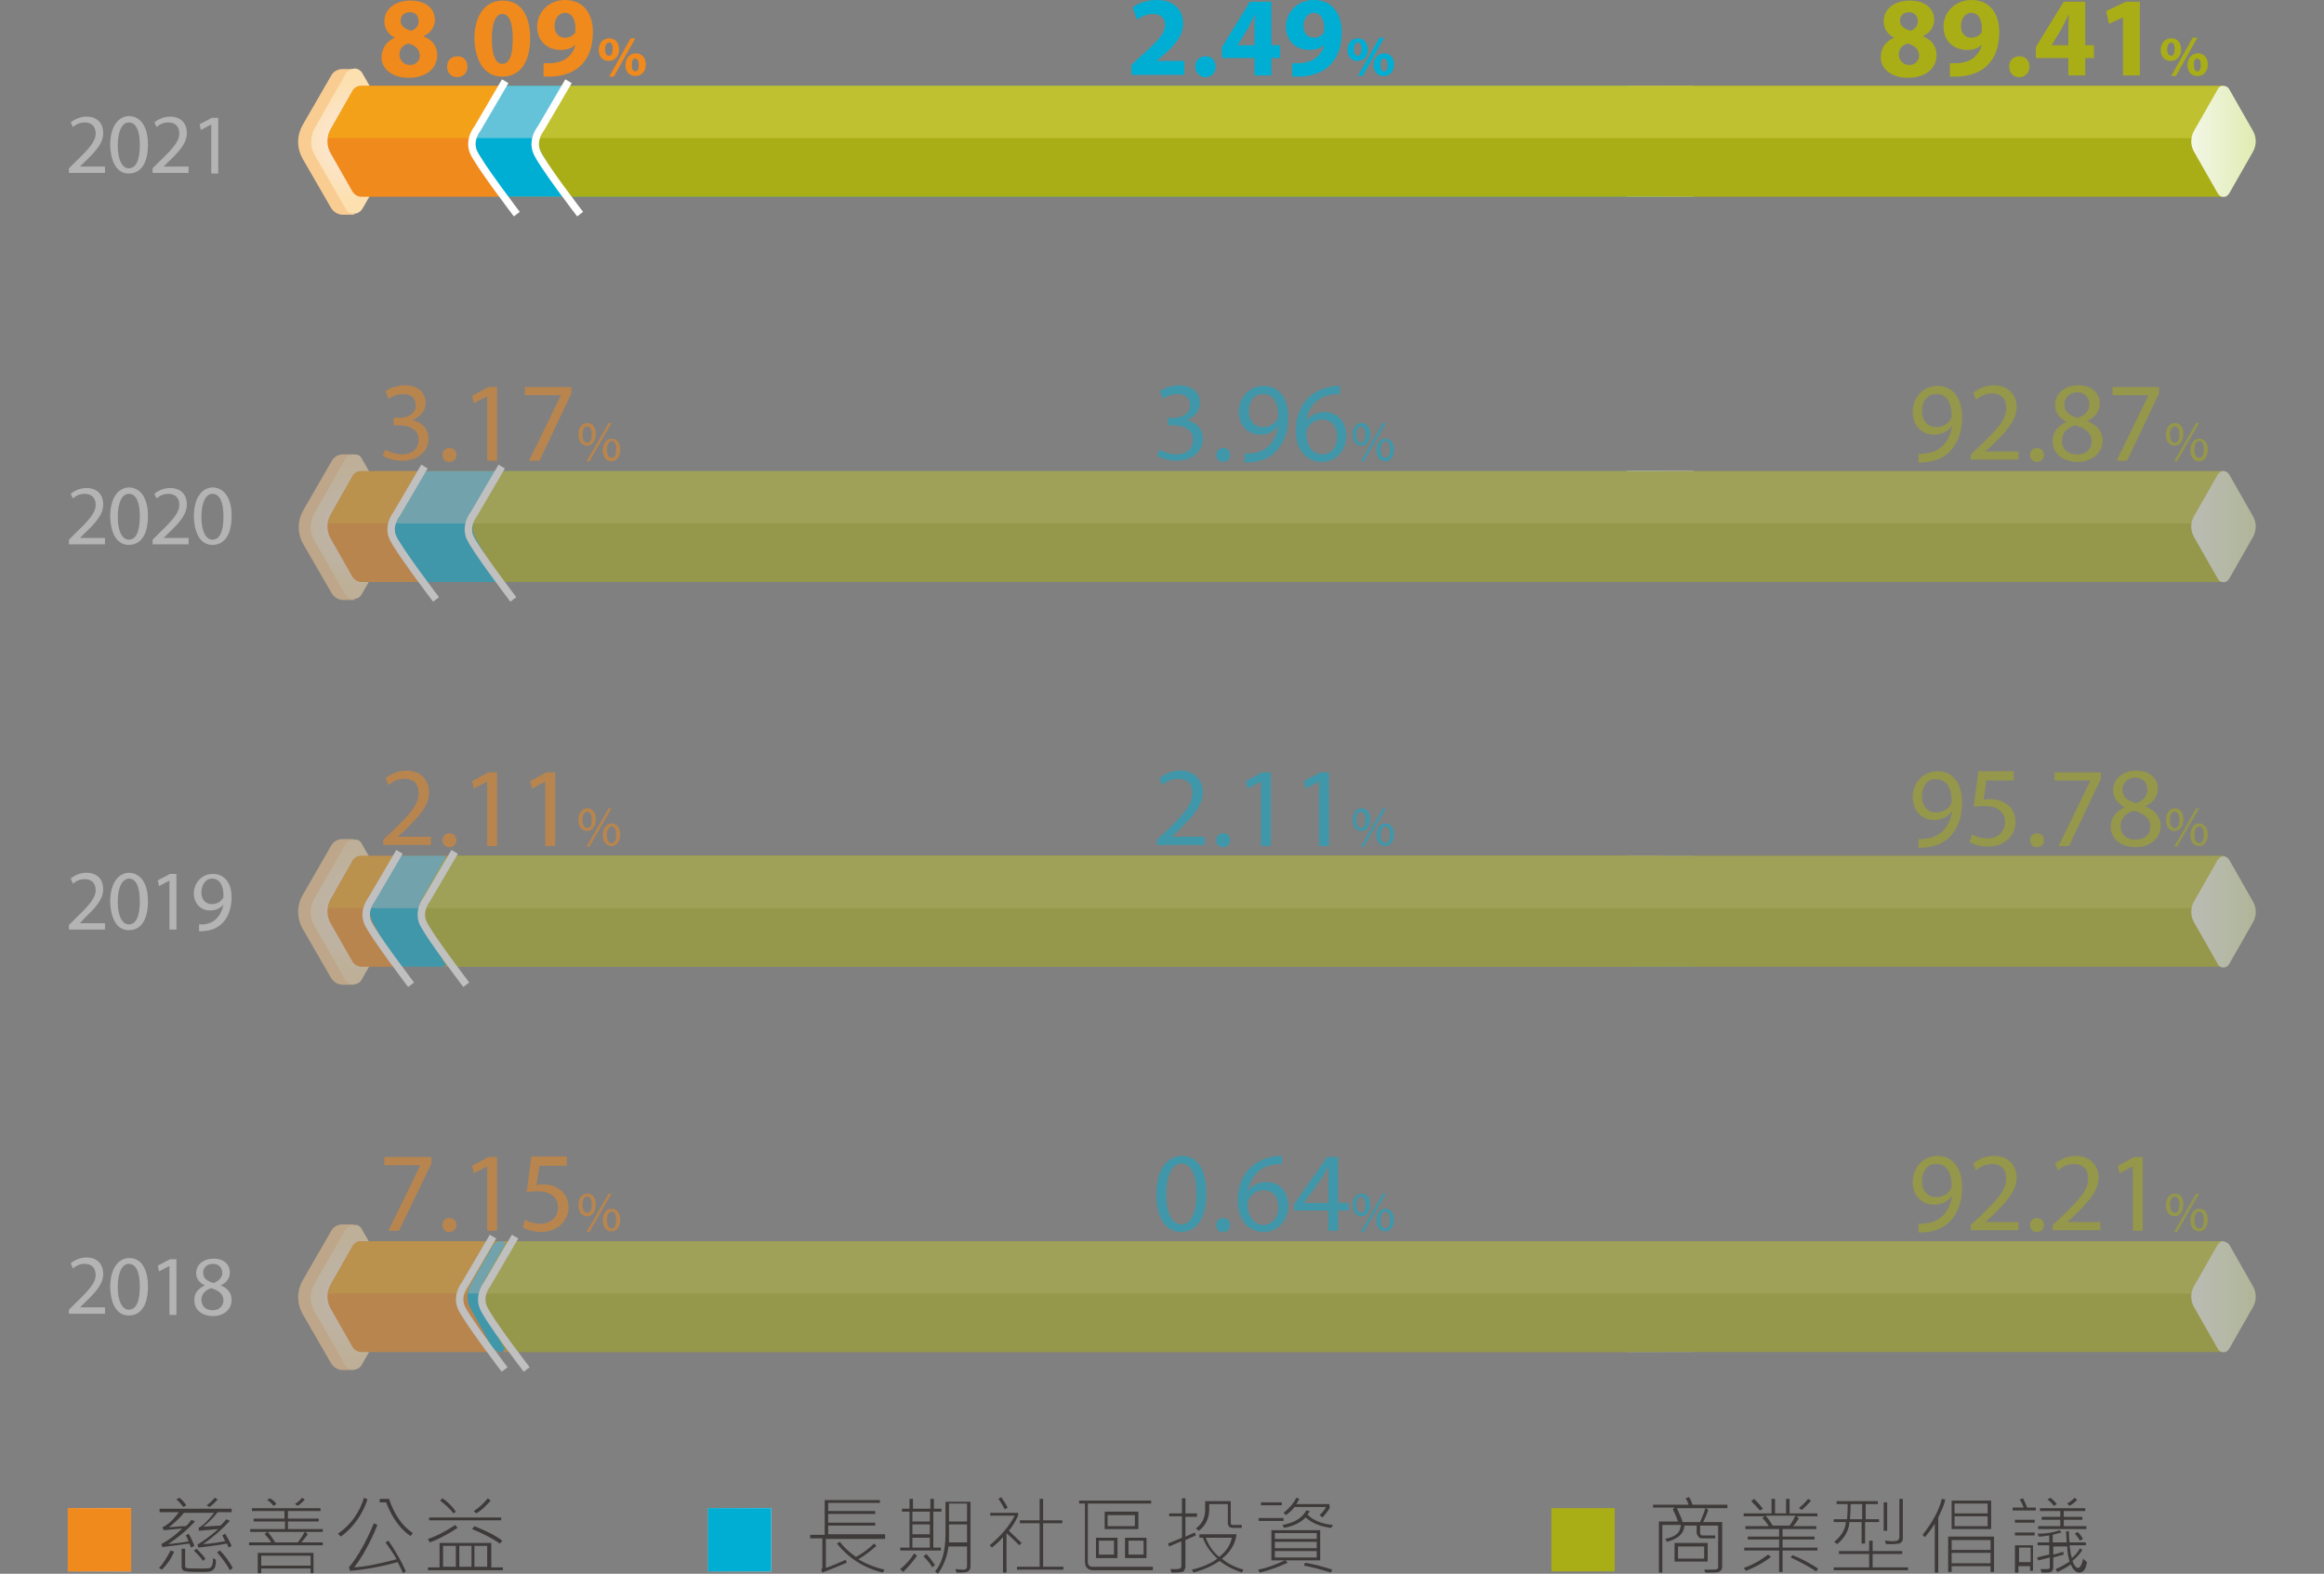 <svg width="480" height="325" viewBox="0 0 480 325" fill="none" xmlns="http://www.w3.org/2000/svg">
<rect x="0" y="0" width="480" height="325" fill="#808080" stroke="none"/>
<path d="M35.956 320.446C35.356 321.884 34.517 323.082 33.437 324.161L32.837 323.801C33.797 322.843 34.517 321.524 35.236 320.206L35.956 320.446ZM48.074 312.297H44.955C43.995 313.495 43.035 314.454 41.955 315.293C43.755 315.173 44.955 315.053 45.555 315.053C46.035 314.574 46.395 314.214 46.755 313.735L47.474 314.095C45.795 315.892 43.995 317.45 41.955 318.888C43.755 318.768 45.195 318.529 46.514 318.289C46.275 317.929 46.155 317.45 45.915 317.09L46.514 316.731C46.994 317.57 47.474 318.409 47.834 319.248L47.234 319.607C47.114 319.367 46.994 319.008 46.874 318.768C44.955 319.128 43.035 319.367 40.995 319.607L40.755 319.008C42.315 318.049 43.755 316.971 45.075 315.772C43.755 315.892 42.435 316.012 41.115 316.132L40.995 315.533C41.955 315.053 43.035 313.975 44.235 312.417H37.996C37.036 313.615 35.956 314.574 34.877 315.413C36.316 315.293 37.396 315.173 38.356 315.173C38.836 314.814 39.196 314.334 39.556 313.855L40.276 314.214C38.716 315.892 36.916 317.45 34.757 318.888C36.676 318.648 38.116 318.529 38.956 318.289C38.836 317.929 38.596 317.45 38.356 317.09L38.956 316.731C39.436 317.45 39.796 318.409 40.156 319.248L39.436 319.607C39.316 319.367 39.316 319.128 39.076 318.768C37.396 319.008 35.596 319.248 33.557 319.487L33.317 318.888C34.877 318.049 36.316 316.971 37.636 315.652C36.196 315.772 34.877 315.892 33.797 316.012L33.557 315.413C34.757 314.814 35.836 313.855 36.916 312.297H32.957V311.578H47.834V312.297H48.074ZM38.476 310.859L37.876 311.218C37.396 310.619 36.916 310.02 36.436 309.661L37.036 309.301C37.516 309.661 37.996 310.14 38.476 310.859ZM44.595 322.124C44.595 323.082 44.475 323.682 44.235 323.921C43.995 324.281 43.755 324.401 43.395 324.52C43.035 324.64 42.195 324.64 40.876 324.64C39.316 324.64 38.236 324.52 37.996 324.401C37.636 324.281 37.516 323.921 37.516 323.442V319.847H38.236V323.442C38.236 323.562 38.356 323.801 38.476 323.801C38.596 323.921 39.556 323.921 41.235 323.921C42.435 323.921 43.155 323.921 43.395 323.801C43.635 323.682 43.755 323.442 43.875 323.082C43.995 322.603 43.995 322.243 43.995 321.764L44.595 322.124ZM42.435 321.884L41.955 322.363C41.475 321.644 40.755 320.925 40.036 320.206L40.636 319.847C41.355 320.566 41.955 321.285 42.435 321.884ZM44.955 309.661C44.475 310.14 43.995 310.739 43.275 311.218L42.675 310.859C43.395 310.38 43.875 309.9 44.355 309.301L44.955 309.661ZM48.074 323.801L47.474 324.281C46.874 323.082 45.915 321.884 44.835 320.566L45.435 320.206C46.514 321.285 47.354 322.483 48.074 323.801Z" fill="#3E3A39"/>
<path d="M66.672 319.128H51.435V318.529H55.994C55.754 318.049 55.274 317.45 54.674 316.851L55.154 316.371H51.675V315.772H58.873V314.214H52.394V313.615H58.753V312.057H52.035V311.458H66.192V312.057H59.473V313.615H65.832V314.214H59.473V315.772H66.672V316.371H63.072L63.552 316.851C63.432 317.09 62.953 317.69 62.233 318.529H66.672V319.128ZM64.872 324.88H64.152V323.921H53.954V324.88H53.234V320.686H64.752V324.88H64.872ZM64.152 323.202V321.285H53.954V323.322H64.152V323.202ZM57.074 310.619L56.474 310.979C56.114 310.499 55.634 310.02 55.154 309.78L55.754 309.421C56.354 309.78 56.834 310.14 57.074 310.619ZM62.953 316.371H55.274C55.754 316.851 56.234 317.57 56.834 318.529H61.513C61.993 317.929 62.473 317.21 62.953 316.371ZM62.953 309.661C62.473 310.26 61.993 310.619 61.513 310.979L60.913 310.619C61.393 310.26 61.993 309.9 62.353 309.301L62.953 309.661Z" fill="#3E3A39"/>
<path d="M75.91 309.661C74.83 312.776 73.03 315.413 70.391 317.33L69.791 316.731C72.43 314.933 74.23 312.417 75.19 309.301L75.91 309.661ZM83.829 324.52L83.229 324.88C82.989 324.161 82.509 323.442 82.149 322.603C78.669 323.562 75.31 324.161 72.311 324.401L72.071 323.682C73.87 321.524 75.55 318.529 77.23 314.574L77.95 314.933C76.51 318.529 74.83 321.524 73.15 323.682C75.43 323.562 78.309 322.963 81.909 322.004C81.429 321.045 80.589 319.967 79.629 318.529L80.229 318.169C81.789 320.446 82.989 322.603 83.829 324.52ZM85.268 316.611L84.788 317.21C82.629 315.772 80.949 313.375 79.749 310.26H78.43V309.541H80.349C81.429 312.776 83.109 315.173 85.268 316.611Z" fill="#3E3A39"/>
<path d="M103.744 324.281H88.387V323.682H90.786V318.648H101.464V323.682H103.864V324.281H103.744ZM94.506 315.533C92.106 317.091 90.186 318.049 88.747 318.529L88.387 317.81C89.946 317.33 91.866 316.372 94.026 314.934L94.506 315.533ZM103.504 313.975H88.627V313.376H103.504V313.975ZM94.146 312.177L93.666 312.537C92.826 311.458 91.866 310.619 90.906 309.9L91.386 309.421C92.586 310.26 93.426 311.099 94.146 312.177ZM94.146 323.562V319.248H91.506V323.562H94.146ZM97.385 323.562V319.248H94.866V323.562H97.385ZM103.744 318.169L103.264 318.768C101.704 317.69 99.785 316.731 97.505 315.772L97.985 315.173C100.385 316.132 102.304 317.091 103.744 318.169ZM101.344 309.9C100.385 310.979 99.425 311.938 98.345 312.537L97.865 312.057C98.945 311.338 99.905 310.5 100.745 309.421L101.344 309.9ZM100.625 323.562V319.248H97.985V323.562H100.625Z" fill="#3E3A39"/>
<path d="M182.69 317.81H170.572V323.802C172.012 323.322 173.332 322.723 174.652 322.124L174.892 322.723C173.452 323.322 171.772 324.041 169.853 324.76L169.613 324.161C169.733 324.041 169.853 323.921 169.853 323.682V317.69H167.333V316.971H170.332V309.781H181.73V310.38H171.052V312.057H180.771V312.657H171.052V314.454H180.771V315.053H171.052V316.851H182.81V317.81H182.69ZM182.69 324.161L182.33 324.76C178.371 323.802 175.252 321.764 172.852 318.768L173.452 318.409C174.292 319.487 175.372 320.566 176.811 321.525C178.131 320.806 179.451 319.847 180.531 318.768L181.011 319.248C179.931 320.206 178.731 321.165 177.291 322.004C178.851 322.963 180.651 323.682 182.69 324.161Z" fill="#3E3A39"/>
<path d="M194.328 312.177H192.768V319.607H194.328V320.206H185.93V319.607H187.849V312.177H186.29V311.578H187.849V309.541H188.569V311.578H192.169V309.541H192.888V311.578H194.448V312.177H194.328ZM189.409 321.285C188.569 322.483 187.609 323.562 186.53 324.64L185.93 324.041C187.009 323.202 187.969 322.124 188.809 320.806L189.409 321.285ZM192.049 314.215V312.177H188.449V314.215H192.049ZM192.049 316.851V314.814H188.449V316.851H192.049ZM192.049 319.607V317.57H188.449V319.607H192.049ZM193.128 323.202L192.529 323.682C192.169 322.963 191.569 322.244 190.729 321.405L191.329 320.925C191.929 321.525 192.529 322.364 193.128 323.202ZM200.447 323.442C200.447 323.802 200.327 324.161 200.087 324.401C199.847 324.64 199.367 324.76 198.407 324.76C198.168 324.76 197.808 324.76 197.568 324.76L197.328 324.041C197.808 324.041 198.287 324.161 198.647 324.161C199.127 324.161 199.367 324.161 199.487 324.041C199.607 323.921 199.727 323.802 199.727 323.562V319.368H195.888C195.648 321.405 194.928 323.322 193.728 325L193.128 324.521C193.848 323.682 194.328 322.723 194.688 321.525C195.048 320.326 195.288 318.768 195.288 316.731V310.14H200.447V323.442ZM199.727 318.529V314.814H196.008C196.008 316.851 196.008 318.049 196.008 318.529H199.727ZM199.727 314.215V310.5H196.008V314.215H199.727Z" fill="#3E3A39"/>
<path d="M211.005 318.648L210.525 319.128C209.565 318.169 208.725 317.33 207.886 316.611V316.731V324.76H207.166V317.45C206.446 318.289 205.606 319.008 204.886 319.607L204.406 319.128C206.686 317.21 208.486 315.173 209.565 313.016H204.526V312.417H210.285V313.016C209.685 314.334 208.965 315.413 208.366 316.132C209.205 316.971 210.165 317.809 211.005 318.648ZM208.126 311.338L207.526 311.698C207.046 310.859 206.686 310.14 206.206 309.541L206.806 309.181C207.286 309.9 207.766 310.619 208.126 311.338ZM219.644 324.161H210.045V323.562H214.724V314.574H210.645V313.975H214.724V309.541H215.444V313.975H219.404V314.574H215.444V323.562H219.644V324.161Z" fill="#3E3A39"/>
<path d="M238.12 324.281H225.882C224.682 324.281 224.083 323.682 224.083 322.364V310.5H222.883V309.9H237.76V310.5H224.682V322.603C224.682 323.202 225.042 323.562 225.642 323.562H238.12V324.281ZM230.681 321.764H226.362V317.57H230.801V321.764H230.681ZM230.082 321.045V318.169H226.962V321.045H230.082ZM235.121 315.772H228.162V312.177H235.121V315.772ZM234.401 315.173V312.896H228.762V315.173H234.401ZM236.8 321.764H232.361V317.57H236.8V321.764ZM236.2 321.045V318.169H233.081V321.045H236.2Z" fill="#3E3A39"/>
<path d="M247.238 313.256H244.839V317.33L246.758 316.491L246.998 317.091L244.839 318.049V323.562C244.839 323.802 244.719 324.041 244.599 324.281C244.479 324.521 244.359 324.64 244.119 324.64C243.879 324.64 243.519 324.76 242.919 324.76H241.959L241.719 324.041H243.159C243.639 324.041 243.999 323.802 243.999 323.442V318.289L241.479 319.368L241.239 318.768L244.119 317.57V313.136H241.479V312.537H244.119V309.421H244.839V312.537H247.238V313.256ZM256.837 324.161L256.477 324.76C254.797 324.161 253.237 323.442 251.917 322.363C250.478 323.322 248.678 324.161 246.518 324.76L246.158 324.161C248.198 323.682 249.998 322.963 251.437 321.884C250.118 320.686 249.038 319.248 248.438 317.57H247.718V316.851H255.397C255.157 318.888 254.077 320.566 252.397 321.884C253.597 322.963 255.157 323.682 256.837 324.161ZM256.597 315.533H254.677C253.957 315.533 253.597 315.173 253.597 314.454V310.619H249.758V311.698C249.758 313.495 249.038 315.053 247.598 316.132L246.998 315.653C248.318 314.694 248.918 313.376 248.918 311.698V310.02H254.197V314.574C254.197 314.694 254.197 314.814 254.317 314.814C254.437 314.934 254.557 314.934 254.557 314.934H256.477V315.533H256.597ZM254.437 317.57H249.038C249.638 319.128 250.478 320.446 251.797 321.525C253.237 320.446 254.077 319.128 254.437 317.57Z" fill="#3E3A39"/>
<path d="M272.554 322.243H265.475L265.955 322.723C264.155 323.562 262.236 324.281 260.196 324.76L259.836 324.161C261.756 323.801 263.555 323.082 265.355 322.243H262.595V316.012H272.674V322.243H272.554ZM265.115 314.095H259.956V313.495H265.115V314.095ZM264.755 310.859H260.436V310.26H264.755V310.859ZM271.954 317.81V316.611H263.315V317.81H271.954ZM271.954 319.727V318.409H263.315V319.727H271.954ZM271.954 321.644V320.326H263.315V321.644H271.954ZM275.313 314.933L274.953 315.533C272.794 315.293 270.994 314.574 269.674 313.375C268.594 314.454 267.155 315.173 265.235 315.533L264.875 314.933C267.395 314.454 268.954 313.495 269.794 311.937L270.514 312.057C270.394 312.297 270.274 312.537 270.034 312.776C271.234 313.975 272.914 314.694 275.313 314.933ZM274.713 311.218C274.713 311.218 274.593 311.578 274.233 312.057C273.873 312.537 273.514 313.016 273.154 313.375L272.554 312.896C273.154 312.297 273.634 311.818 273.873 311.218H267.395C266.915 311.818 266.315 312.417 265.595 312.896L265.115 312.417C266.195 311.578 267.155 310.499 267.755 309.301L268.354 309.541C268.234 309.9 267.995 310.14 267.755 310.619H274.593V311.218H274.713ZM275.193 324.161L274.833 324.76C273.034 324.161 271.234 323.682 269.314 323.322L269.554 322.723C271.594 323.082 273.394 323.562 275.193 324.161Z" fill="#3E3A39"/>
<path d="M27.078 311.458H14V324.521H27.078V311.458Z" fill="url(#paint0_linear_949_88749)"/>
<path d="M27.078 311.458H14V324.521H27.078V311.458Z" fill="url(#paint1_linear_949_88749)"/>
<path d="M159.295 311.458H146.218V324.521H159.295V311.458Z" fill="url(#paint2_linear_949_88749)"/>
<path d="M159.295 311.458H146.218V324.521H159.295V311.458Z" fill="url(#paint3_linear_949_88749)"/>
<path d="M356.9 311.458H352.341L352.821 311.818C352.461 312.896 352.101 313.735 351.741 314.334H355.7V323.442C355.7 323.921 355.58 324.281 355.22 324.52C354.86 324.76 354.261 324.76 353.181 324.76H352.221L351.981 324.161C353.661 324.161 354.501 324.161 354.621 324.041C354.74 324.041 354.86 323.921 354.86 323.682V315.053H351.141V316.611C351.141 316.851 351.261 317.09 351.621 317.09H354.261V317.69H351.501C351.261 317.69 350.901 317.57 350.781 317.33C350.661 317.09 350.421 316.851 350.421 316.611V315.053H347.902C347.782 316.731 346.582 317.809 344.302 318.409L343.942 317.809C344.902 317.57 345.742 317.33 346.222 316.851C346.822 316.491 347.062 315.772 347.182 314.933H343.343V324.76H342.623V314.214H346.582C346.342 313.495 345.982 312.656 345.502 311.698L345.862 311.338H341.423V310.739H348.742C348.622 310.26 348.382 309.78 348.142 309.421L348.862 309.181C349.221 309.661 349.341 310.14 349.581 310.739H356.78V311.458H356.9ZM352.701 322.483H345.862V318.648H352.701V322.483ZM352.221 311.458H346.342C346.822 312.537 347.302 313.495 347.542 314.334H351.141C351.501 313.375 351.981 312.417 352.221 311.458ZM351.981 321.884V319.367H346.582V321.884H351.981Z" fill="#3E3A39"/>
<path d="M375.376 320.206H368.177V324.64H367.457V320.206H360.259V319.607H367.457V317.93H360.979V317.33H367.457V315.772H360.499V315.173H365.298C365.058 314.694 364.578 314.095 363.978 313.496L364.458 313.136H360.139V312.537H365.898V309.541H366.618V312.537H368.897V309.541H369.617V312.537H375.376V313.136H370.937L371.537 313.496C371.177 314.215 370.697 314.814 370.337 315.173H375.136V315.772H368.177V317.33H374.776V317.93H368.177V319.607H375.376V320.206ZM365.778 321.525C364.098 322.843 362.418 323.682 360.619 324.401L360.139 323.802C361.938 323.202 363.618 322.244 365.178 321.045L365.778 321.525ZM364.098 311.578L363.498 311.938C362.898 311.219 362.298 310.619 361.698 310.02L362.298 309.541C362.898 310.14 363.498 310.739 364.098 311.578ZM370.817 313.016H364.698C365.298 313.735 365.778 314.454 366.138 315.053H369.617C370.097 314.454 370.457 313.735 370.817 313.016ZM375.496 323.921L375.136 324.521C373.456 323.442 371.657 322.483 369.857 321.644L370.217 321.165C372.137 321.884 373.816 322.843 375.496 323.921ZM374.056 309.9C373.456 310.619 372.856 311.219 372.137 311.818L371.537 311.458C372.257 310.859 372.856 310.26 373.456 309.541L374.056 309.9Z" fill="#3E3A39"/>
<path d="M393.974 324.281H378.736V323.682H386.055V320.925H379.816V320.326H386.055V318.169H386.775V320.326H392.894V320.925H386.775V323.682H394.094V324.281H393.974ZM387.975 314.334H385.215V318.768H384.495V314.334H381.976C381.856 316.132 381.016 317.57 379.456 318.888L378.856 318.409C380.296 317.21 381.136 315.892 381.256 314.334H378.736V313.735H381.496C381.616 312.417 381.616 311.338 381.616 310.619H379.336V310.02H387.855V310.619H385.335V313.735H388.095V314.334H387.975ZM384.615 313.735V310.619H382.216C382.216 311.099 382.216 312.177 382.096 313.735H384.615ZM389.774 316.132H389.055V310.26H389.774V316.132ZM393.014 317.69C393.014 318.049 392.894 318.289 392.774 318.409C392.534 318.649 392.414 318.768 392.174 318.768C391.934 318.768 391.574 318.888 390.854 318.888H389.534L389.294 318.169C389.774 318.169 390.254 318.289 390.734 318.289C391.454 318.289 391.934 318.169 392.054 318.049C392.174 317.93 392.294 317.69 392.294 317.45V309.541H393.014V317.69Z" fill="#3E3A39"/>
<path d="M401.772 309.661C401.652 310.26 401.412 311.099 400.932 312.057L400.332 313.376V324.76H399.612V314.694C399.012 315.653 398.293 316.611 397.573 317.45L397.093 316.971C399.252 314.215 400.572 311.698 401.052 309.541L401.772 309.661ZM411.85 324.64H411.13V323.442H403.092V324.64H402.372V317.33H411.85V324.64ZM411.25 315.772H403.092V309.9H411.25V315.772ZM411.13 320.087V318.049H403.092V320.087H411.13ZM411.13 322.843V320.686H403.092V322.843H411.13ZM410.53 312.537V310.5H403.692V312.537H410.53ZM410.53 315.173V313.136H403.692V315.173H410.53Z" fill="#3E3A39"/>
<path d="M420.609 311.937H415.689V311.338H417.969C417.729 310.739 417.489 310.14 417.129 309.661L417.849 309.421C418.209 310.14 418.449 310.739 418.689 311.338H420.489V311.937H420.609ZM420.249 314.454H416.169V313.855H420.249V314.454ZM420.249 317.09H416.169V316.491H420.249V317.09ZM420.009 324.401H419.289V323.442H416.889V324.76H416.169V319.128H419.889V324.401H420.009ZM419.409 322.603V319.607H417.009V322.603H419.409ZM431.047 322.603C430.807 324.041 430.327 324.76 429.487 324.76C428.767 324.76 428.167 324.161 427.687 323.082C426.847 323.682 426.008 324.161 424.928 324.64L424.568 324.041C425.528 323.682 426.488 323.082 427.447 322.483C427.207 321.644 426.967 320.566 426.967 319.367H424.088V321.045C424.928 320.805 425.528 320.686 426.128 320.446L426.248 321.045C425.768 321.165 425.048 321.405 424.088 321.644V323.682C424.088 324.401 423.728 324.76 422.888 324.76H421.688L421.448 324.041C421.808 324.041 422.168 324.041 422.528 324.041C422.888 324.041 423.128 324.041 423.248 323.921C423.368 323.921 423.368 323.801 423.368 323.562V321.644C422.648 321.884 421.808 322.004 420.969 322.243L420.729 321.644C421.688 321.405 422.528 321.165 423.248 321.045V319.128H420.849V318.529H423.248V317.09C422.528 317.21 421.808 317.33 421.088 317.33L420.849 316.731C422.648 316.731 424.088 316.491 425.408 316.012L425.768 316.491C425.288 316.611 424.688 316.731 423.968 316.971V318.529H426.848C426.848 317.69 426.728 316.971 426.728 316.252H427.327C427.327 317.09 427.327 317.81 427.447 318.529H430.807V319.128H427.447C427.567 320.086 427.687 321.045 427.927 321.764C428.647 321.165 429.247 320.446 429.607 319.727L430.087 320.086C429.607 320.925 428.887 321.644 428.047 322.363C428.407 323.322 428.767 323.801 429.247 323.801C429.487 323.801 429.607 323.562 429.847 323.202C429.967 322.843 430.207 322.363 430.207 321.884L431.047 322.603ZM430.927 315.772H420.969V315.173H425.528V313.855H421.688V313.256H425.528V312.057H421.328V311.458H430.687V312.057H426.248V313.256H430.087V313.855H426.248V315.173H430.927V315.772ZM424.808 310.619L424.208 310.979C423.848 310.499 423.368 310.02 422.888 309.661L423.488 309.301C423.968 309.661 424.448 310.14 424.808 310.619ZM429.007 309.78C428.527 310.26 428.047 310.619 427.447 310.979L426.967 310.499C427.567 310.14 428.047 309.78 428.527 309.301L429.007 309.78ZM430.207 317.81L429.607 318.169C429.247 317.57 428.887 317.09 428.527 316.731L429.127 316.371C429.607 316.851 429.967 317.33 430.207 317.81Z" fill="#3E3A39"/>
<path d="M333.503 311.458H320.426V324.521H333.503V311.458Z" fill="#AAAE16"/>
<path d="M233.682 15.579V13.422L235.601 11.624C238.961 8.628 240.64 6.951 240.64 5.153C240.64 3.955 239.921 2.876 238.121 2.876C236.801 2.876 235.601 3.475 234.881 4.074L233.922 1.558C235.001 0.719 236.801 0 238.961 0C242.44 0 244.36 2.037 244.36 4.794C244.36 7.43 242.56 9.467 240.28 11.385L238.841 12.583H244.6V15.459H233.682V15.579Z" fill="#00AED4"/>
<path d="M246.879 13.781C246.879 12.463 247.719 11.624 249.039 11.624C250.238 11.624 251.078 12.463 251.078 13.781C251.078 14.98 250.238 15.938 248.919 15.938C247.839 15.938 246.879 14.98 246.879 13.781Z" fill="#00AED4"/>
<path d="M259.116 15.579V11.984H252.397V9.707L258.156 0.359H262.596V9.347H264.395V11.984H262.596V15.579H259.116ZM259.116 9.347V5.992C259.116 5.033 259.116 4.194 259.236 3.116H259.116C258.636 4.074 258.156 5.033 257.677 5.992L255.637 9.347H259.116Z" fill="#00AED4"/>
<path d="M267.035 13.062C267.515 13.062 267.875 13.062 268.595 13.062C269.675 12.943 270.755 12.703 271.595 12.104C272.554 11.385 273.274 10.426 273.514 9.227C272.794 9.947 271.835 10.306 270.395 10.306C267.755 10.306 265.596 8.508 265.596 5.513C265.596 2.517 267.995 0 271.355 0C275.314 0 277.114 2.996 277.114 6.591C277.114 9.827 276.154 12.104 274.474 13.662C273.034 14.98 270.995 15.699 268.595 15.819C267.995 15.819 267.395 15.819 266.915 15.819V13.062H267.035ZM269.195 5.393C269.195 6.711 269.915 7.789 271.355 7.789C272.315 7.789 273.034 7.31 273.394 6.831C273.514 6.591 273.514 6.351 273.514 5.872C273.514 4.194 272.914 2.636 271.235 2.636C270.035 2.756 269.195 3.835 269.195 5.393Z" fill="#00AED4"/>
<path d="M282.514 10.186C282.514 11.744 281.554 12.583 280.354 12.583C279.154 12.583 278.314 11.744 278.314 10.306C278.314 8.988 279.154 7.909 280.474 7.909C281.674 7.909 282.514 8.868 282.514 10.186ZM279.634 10.186C279.634 11.025 279.874 11.504 280.474 11.504C280.954 11.504 281.194 11.025 281.194 10.066C281.194 9.347 280.954 8.748 280.474 8.748C279.874 8.868 279.634 9.467 279.634 10.186ZM280.474 15.699L284.913 7.789H285.873L281.434 15.699H280.474ZM287.913 13.302C287.913 14.86 286.953 15.699 285.753 15.699C284.553 15.699 283.714 14.86 283.714 13.422C283.714 12.104 284.553 11.025 285.873 11.025C287.193 11.025 287.913 11.984 287.913 13.302ZM285.153 13.422C285.153 14.261 285.393 14.74 285.873 14.74C286.353 14.74 286.593 14.261 286.593 13.422C286.593 12.703 286.353 12.104 285.873 12.104C285.393 11.984 285.153 12.583 285.153 13.422Z" fill="#00AED4"/>
<path d="M71.35 42.782C71.469 42.542 71.469 42.303 71.59 42.063L65.951 33.195C64.511 30.679 64.511 27.683 65.951 25.166L71.23 17.137C71.23 16.897 71.23 16.777 71.23 16.538C71.11 15.699 73.149 14.98 73.029 14.261H70.75C69.79 14.261 68.83 14.74 68.35 15.699L62.471 25.885C61.271 28.042 61.271 30.559 62.471 32.716L68.35 42.902C68.83 43.741 69.79 44.34 70.75 44.34H73.149C73.269 43.741 71.11 43.261 71.35 42.782Z" fill="#F9CC92"/>
<path d="M72.911 14.261C72.791 14.261 72.791 14.261 72.671 14.261C72.191 14.38 71.831 14.62 71.471 15.1L64.992 26.484C64.032 28.162 64.032 30.319 64.992 31.997L71.471 43.261C71.711 43.741 72.191 43.98 72.671 44.1C72.791 44.1 72.791 44.1 72.911 44.1C73.631 44.22 74.351 43.861 74.831 43.142L81.309 31.877C82.269 30.199 82.269 28.042 81.309 26.364L74.831 15.1C74.471 14.5 73.871 14.141 73.151 14.141C73.031 14.261 72.911 14.261 72.911 14.261Z" fill="url(#paint4_radial_949_88749)"/>
<path d="M343.701 39.666L339.022 32.236C337.942 30.319 337.942 28.042 339.022 26.125L343.821 18.815C343.581 18.455 343.341 18.096 343.101 17.736H74.589C73.869 17.736 73.149 18.096 72.789 18.815L68.35 26.604C67.39 28.162 67.39 30.199 68.35 31.757L72.789 39.547C73.149 40.146 73.869 40.625 74.589 40.625H343.101C343.221 40.266 343.461 39.906 343.701 39.666Z" fill="#F08A1D"/>
<path d="M339.023 26.125L343.822 18.815C343.582 18.455 343.342 18.096 343.102 17.736H74.59C73.87 17.736 73.15 18.096 72.79 18.815L68.351 26.604C67.991 27.203 67.871 27.802 67.751 28.521H338.423C338.423 27.683 338.543 26.844 339.023 26.125Z" fill="#F4A11A"/>
<path d="M343.702 39.666L339.023 32.236C337.943 30.319 337.943 28.042 339.023 26.125L343.822 18.815C343.582 18.455 343.342 18.096 343.102 17.736H105.064C104.344 17.736 103.624 18.096 103.265 18.815L98.825 26.604C97.865 28.162 97.865 30.199 98.825 31.757L103.265 39.547C103.624 40.146 104.344 40.625 105.064 40.625H343.102C343.222 40.266 343.462 39.906 343.702 39.666Z" fill="#00AED4"/>
<path d="M339.023 26.125L343.822 18.815C343.582 18.455 343.342 18.096 343.102 17.736H105.064C104.345 17.736 103.625 18.096 103.265 18.815L98.826 26.604C98.466 27.203 98.346 27.802 98.226 28.521H338.423C338.423 27.683 338.543 26.844 339.023 26.125Z" fill="#64C3D8"/>
<path d="M349.821 17.736H336.023V40.625H349.821V17.736Z" fill="url(#paint5_linear_949_88749)"/>
<path d="M459.841 39.666L455.162 32.236C454.082 30.319 454.082 28.042 455.162 26.125L459.961 18.815C459.721 18.455 459.481 18.096 459.241 17.736H118.141C117.422 17.736 116.702 18.096 116.342 18.815L111.902 26.604C110.943 28.162 110.943 30.199 111.902 31.757L116.342 39.547C116.702 40.146 117.422 40.625 118.141 40.625H459.241C459.361 40.266 459.601 39.906 459.841 39.666Z" fill="#AAAE16"/>
<path d="M455.162 26.125L459.961 18.815C459.721 18.455 459.481 18.096 459.241 17.736H118.142C117.422 17.736 116.702 18.096 116.342 18.815L111.903 26.604C111.543 27.203 111.423 27.802 111.303 28.521H454.562C454.562 27.683 454.802 26.844 455.162 26.125Z" fill="#C0C130"/>
<path d="M459.003 17.736H458.883C458.523 17.856 458.163 18.096 458.043 18.455L453.124 27.083C452.404 28.402 452.404 29.959 453.124 31.278L458.043 39.906C458.283 40.266 458.523 40.505 458.883 40.625C459.003 40.625 459.003 40.625 459.003 40.625C459.603 40.745 460.083 40.505 460.443 39.906L465.362 31.278C466.082 29.959 466.082 28.402 465.362 27.083L460.443 18.455C460.203 17.976 459.723 17.736 459.243 17.736C459.123 17.736 459.003 17.736 459.003 17.736Z" fill="url(#paint6_linear_949_88749)"/>
<path d="M391.215 7.789C389.775 7.07 389.055 5.752 389.055 4.434C389.055 1.798 391.335 0.12 394.454 0.12C398.053 0.12 399.493 2.157 399.493 4.075C399.493 5.393 398.773 6.711 397.214 7.43V7.55C398.773 8.149 399.973 9.347 399.973 11.385C399.973 14.141 397.693 16.058 394.094 16.058C390.255 16.058 388.455 13.901 388.455 11.864C388.455 9.827 389.535 8.509 391.215 7.789ZM396.374 11.505C396.374 10.186 395.414 9.347 393.974 8.988C392.774 9.347 392.174 10.186 392.174 11.265C392.174 12.343 393.014 13.422 394.334 13.422C395.534 13.422 396.374 12.583 396.374 11.505ZM392.414 4.314C392.414 5.393 393.374 5.992 394.574 6.351C395.414 6.112 396.134 5.393 396.134 4.434C396.134 3.475 395.534 2.517 394.334 2.517C393.014 2.517 392.414 3.355 392.414 4.314Z" fill="#AAAE16"/>
<path d="M402.852 13.062C403.332 13.062 403.692 13.062 404.412 13.062C405.491 12.943 406.571 12.703 407.411 12.104C408.371 11.385 409.091 10.426 409.331 9.227C408.611 9.947 407.651 10.306 406.211 10.306C403.572 10.306 401.412 8.508 401.412 5.513C401.412 2.517 403.812 0 407.171 0C411.13 0 412.93 2.996 412.93 6.591C412.93 9.827 411.97 12.104 410.291 13.662C408.851 14.98 406.811 15.699 404.412 15.819C403.812 15.819 403.212 15.819 402.732 15.819V13.062H402.852ZM405.011 5.393C405.011 6.711 405.731 7.789 407.171 7.789C408.131 7.789 408.851 7.31 409.211 6.831C409.331 6.591 409.331 6.351 409.331 5.872C409.331 4.194 408.731 2.636 407.051 2.636C405.851 2.756 405.011 3.835 405.011 5.393Z" fill="#AAAE16"/>
<path d="M414.97 13.781C414.97 12.463 415.81 11.624 417.129 11.624C418.329 11.624 419.169 12.463 419.169 13.781C419.169 14.98 418.329 15.938 417.009 15.938C415.81 15.938 414.97 14.98 414.97 13.781Z" fill="#AAAE16"/>
<path d="M427.207 15.579V11.984H420.488V9.707L426.247 0.359H430.686V9.347H432.486V11.984H430.686V15.579H427.207ZM427.207 9.347V5.992C427.207 5.033 427.207 4.194 427.327 3.116H427.207C426.727 4.074 426.247 5.033 425.767 5.992L423.728 9.347H427.207Z" fill="#AAAE16"/>
<path d="M438.485 3.595L435.606 4.913L435.006 2.277L439.085 0.359H441.965V15.579H438.485V3.595Z" fill="#AAAE16"/>
<path d="M450.482 10.186C450.482 11.744 449.523 12.583 448.323 12.583C447.123 12.583 446.283 11.744 446.283 10.306C446.283 8.988 447.123 7.909 448.443 7.909C449.763 7.909 450.482 8.868 450.482 10.186ZM447.603 10.186C447.603 11.025 447.843 11.504 448.443 11.504C448.923 11.504 449.163 11.025 449.163 10.066C449.163 9.347 448.923 8.748 448.443 8.748C447.843 8.868 447.603 9.467 447.603 10.186ZM448.443 15.699L452.882 7.789H453.842L449.403 15.699H448.443ZM456.001 13.302C456.001 14.86 455.042 15.699 453.842 15.699C452.642 15.699 451.802 14.86 451.802 13.422C451.802 12.104 452.642 11.025 453.962 11.025C455.282 11.025 456.001 11.984 456.001 13.302ZM453.122 13.422C453.122 14.261 453.362 14.74 453.842 14.74C454.322 14.74 454.562 14.261 454.562 13.422C454.562 12.703 454.322 12.104 453.842 12.104C453.362 11.984 453.122 12.583 453.122 13.422Z" fill="#AAAE16"/>
<path d="M81.548 7.789C80.108 7.07 79.388 5.752 79.388 4.434C79.388 1.798 81.668 0.12 84.787 0.12C88.386 0.12 89.826 2.157 89.826 4.075C89.826 5.393 89.106 6.711 87.546 7.43V7.55C89.106 8.149 90.306 9.347 90.306 11.385C90.306 14.141 88.026 16.058 84.427 16.058C80.588 16.058 78.788 13.901 78.788 11.864C78.908 9.827 79.868 8.509 81.548 7.789ZM86.707 11.505C86.707 10.186 85.747 9.347 84.307 8.988C83.107 9.347 82.507 10.186 82.507 11.265C82.507 12.343 83.347 13.422 84.667 13.422C85.867 13.422 86.707 12.583 86.707 11.505ZM82.747 4.314C82.747 5.393 83.707 5.992 84.907 6.351C85.747 6.112 86.467 5.393 86.467 4.434C86.467 3.475 85.987 2.517 84.667 2.517C83.347 2.517 82.747 3.355 82.747 4.314Z" fill="#F08A1D"/>
<path d="M92.346 13.781C92.346 12.463 93.186 11.624 94.505 11.624C95.705 11.624 96.545 12.463 96.545 13.781C96.545 14.98 95.705 15.938 94.385 15.938C93.186 15.938 92.346 14.98 92.346 13.781Z" fill="#F08A1D"/>
<path d="M109.503 7.909C109.503 12.583 107.584 15.819 103.744 15.819C99.785 15.819 98.105 12.223 97.985 7.909C97.985 3.595 99.905 0.12 103.864 0.12C107.944 0.12 109.503 3.715 109.503 7.909ZM101.585 8.029C101.585 11.505 102.425 13.182 103.744 13.182C105.184 13.182 105.904 11.505 105.904 8.029C105.904 4.674 105.184 2.876 103.744 2.876C102.545 2.876 101.585 4.434 101.585 8.029Z" fill="#F08A1D"/>
<path d="M112.382 13.062C112.862 13.062 113.222 13.062 113.942 13.062C115.022 12.943 116.101 12.703 116.941 12.104C117.901 11.385 118.621 10.426 118.861 9.227C118.141 9.947 117.181 10.306 115.742 10.306C113.102 10.306 110.942 8.508 110.942 5.513C110.942 2.517 113.342 0 116.701 0C120.661 0 122.46 2.996 122.46 6.591C122.46 9.827 121.501 12.104 119.821 13.662C118.381 14.98 116.341 15.699 113.942 15.819C113.342 15.819 112.742 15.819 112.262 15.819V13.062H112.382ZM114.542 5.393C114.542 6.711 115.262 7.789 116.701 7.789C117.661 7.789 118.381 7.31 118.741 6.831C118.861 6.591 118.861 6.351 118.861 5.872C118.861 4.194 118.261 2.636 116.581 2.636C115.382 2.756 114.542 3.835 114.542 5.393Z" fill="#F08A1D"/>
<path d="M127.86 10.186C127.86 11.744 126.901 12.583 125.701 12.583C124.501 12.583 123.661 11.744 123.661 10.306C123.661 8.988 124.501 7.909 125.821 7.909C127.141 7.909 127.86 8.868 127.86 10.186ZM124.981 10.186C124.981 11.025 125.221 11.505 125.821 11.505C126.301 11.505 126.541 11.025 126.541 10.066C126.541 9.347 126.301 8.748 125.821 8.748C125.221 8.868 124.981 9.467 124.981 10.186ZM125.821 15.819L130.26 7.909H131.22L126.781 15.819H125.821ZM133.379 13.302C133.379 14.86 132.42 15.699 131.22 15.699C130.02 15.699 129.18 14.86 129.18 13.422C129.18 12.104 130.02 11.025 131.34 11.025C132.66 11.025 133.379 11.984 133.379 13.302ZM130.5 13.422C130.5 14.261 130.74 14.74 131.22 14.74C131.7 14.74 131.94 14.261 131.94 13.422C131.94 12.703 131.7 12.104 131.22 12.104C130.74 11.984 130.5 12.583 130.5 13.422Z" fill="#F08A1D"/>
<path fill-rule="evenodd" clip-rule="evenodd" d="M97.95 26.168L103.682 16.389L105.007 17.166L99.216 27.047L99.177 27.094C99.177 27.093 99.178 27.093 99.177 27.094L99.176 27.095L99.168 27.105C99.16 27.115 99.146 27.133 99.127 27.159C99.089 27.21 99.033 27.289 98.967 27.393C98.834 27.602 98.665 27.904 98.522 28.274C98.236 29.014 98.073 29.974 98.461 30.998C98.668 31.51 99.298 32.546 100.194 33.883C101.075 35.198 102.164 36.732 103.226 38.197C104.288 39.66 105.32 41.05 106.088 42.074C106.471 42.586 106.788 43.007 107.009 43.299C107.12 43.445 107.206 43.559 107.265 43.636L107.354 43.754C107.354 43.754 107.355 43.754 106.744 44.22C106.133 44.686 106.133 44.686 106.133 44.686L106.042 44.566C105.982 44.487 105.895 44.373 105.784 44.226C105.562 43.932 105.243 43.51 104.858 42.995C104.088 41.967 103.051 40.571 101.983 39.099C100.916 37.627 99.815 36.076 98.918 34.739C98.041 33.429 97.308 32.252 97.032 31.563L97.028 31.551C96.459 30.06 96.715 28.687 97.089 27.72C97.276 27.236 97.497 26.842 97.671 26.568C97.759 26.43 97.836 26.321 97.893 26.244C97.915 26.214 97.934 26.189 97.95 26.168Z" fill="white"/>
<path fill-rule="evenodd" clip-rule="evenodd" d="M111.027 26.168L116.759 16.389L118.084 17.166L112.293 27.047L112.254 27.094C112.254 27.093 112.255 27.093 112.254 27.094L112.253 27.095L112.245 27.105C112.237 27.115 112.223 27.133 112.204 27.159C112.166 27.21 112.11 27.289 112.044 27.393C111.911 27.602 111.742 27.904 111.599 28.274C111.313 29.015 111.149 29.978 111.54 31.004C111.744 31.538 112.374 32.588 113.272 33.935C114.152 35.254 115.24 36.783 116.302 38.24C117.364 39.696 118.396 41.074 119.163 42.089C119.546 42.596 119.863 43.012 120.084 43.301C120.194 43.445 120.281 43.558 120.34 43.635L120.429 43.751C120.429 43.751 120.429 43.751 119.821 44.22C119.213 44.689 119.213 44.689 119.213 44.689L119.121 44.57C119.062 44.493 118.975 44.379 118.863 44.234C118.641 43.943 118.322 43.525 117.937 43.015C117.167 41.996 116.129 40.61 115.061 39.145C113.994 37.681 112.892 36.132 111.995 34.788C111.116 33.472 110.381 32.276 110.105 31.551C109.536 30.06 109.792 28.687 110.166 27.72C110.353 27.236 110.574 26.842 110.748 26.568C110.836 26.43 110.913 26.321 110.97 26.244C110.992 26.214 111.012 26.189 111.027 26.168Z" fill="white"/>
<path d="M14.24 112.408V111.449L15.44 110.251C18.32 107.494 19.759 105.937 19.759 104.259C19.759 103.06 19.159 101.982 17.48 101.982C16.4 101.982 15.56 102.461 15.08 102.941L14.6 101.982C15.32 101.383 16.52 100.784 17.84 100.784C20.359 100.784 21.319 102.461 21.319 104.139C21.319 106.296 19.759 107.974 17.36 110.251L16.52 111.09H21.679V112.408H14.24Z" fill="#B4B4B5"/>
<path d="M30.558 106.536C30.558 110.37 29.119 112.528 26.599 112.528C24.32 112.528 22.88 110.49 22.76 106.656C22.76 102.821 24.439 100.664 26.719 100.664C29.119 100.783 30.558 102.941 30.558 106.536ZM24.32 106.775C24.32 109.771 25.279 111.449 26.599 111.449C28.159 111.449 28.879 109.651 28.879 106.656C28.879 103.779 28.159 101.982 26.599 101.982C25.279 101.982 24.32 103.66 24.32 106.775Z" fill="#B4B4B5"/>
<path d="M31.517 112.408V111.449L32.716 110.251C35.596 107.494 37.036 105.937 37.036 104.259C37.036 103.06 36.436 101.982 34.756 101.982C33.676 101.982 32.836 102.461 32.356 102.941L31.877 101.982C32.596 101.383 33.796 100.784 35.116 100.784C37.636 100.784 38.595 102.461 38.595 104.139C38.595 106.296 37.036 107.974 34.636 110.251L33.796 111.09H38.955V112.408H31.517Z" fill="#B4B4B5"/>
<path d="M47.835 106.536C47.835 110.37 46.395 112.528 43.876 112.528C41.596 112.528 40.156 110.49 40.036 106.656C40.036 102.821 41.716 100.664 43.995 100.664C46.395 100.783 47.835 102.941 47.835 106.536ZM41.596 106.775C41.596 109.771 42.556 111.449 43.876 111.449C45.435 111.449 46.155 109.651 46.155 106.656C46.155 103.779 45.435 101.982 43.876 101.982C42.556 101.982 41.596 103.66 41.596 106.775Z" fill="#B4B4B5"/>
<path d="M14.24 35.712V34.753L15.44 33.555C18.32 30.798 19.759 29.24 19.759 27.563C19.759 26.364 19.159 25.286 17.48 25.286C16.4 25.286 15.56 25.765 15.08 26.244L14.6 25.286C15.32 24.687 16.52 24.087 17.84 24.087C20.359 24.087 21.319 25.765 21.319 27.443C21.319 29.6 19.759 31.278 17.36 33.555L16.52 34.393H21.679V35.712H14.24Z" fill="#B4B4B5"/>
<path d="M30.558 29.84C30.558 33.674 29.119 35.831 26.599 35.831C24.32 35.831 22.88 33.794 22.76 29.959C22.76 26.125 24.439 23.968 26.719 23.968C29.119 24.087 30.558 26.244 30.558 29.84ZM24.32 30.079C24.32 33.075 25.279 34.753 26.599 34.753C28.159 34.753 28.879 32.955 28.879 29.959C28.879 27.083 28.159 25.286 26.599 25.286C25.279 25.286 24.32 26.963 24.32 30.079Z" fill="#B4B4B5"/>
<path d="M31.517 35.712V34.753L32.716 33.555C35.596 30.798 37.036 29.24 37.036 27.563C37.036 26.364 36.436 25.286 34.756 25.286C33.676 25.286 32.836 25.765 32.356 26.244L31.877 25.286C32.596 24.687 33.796 24.087 35.116 24.087C37.636 24.087 38.595 25.765 38.595 27.443C38.595 29.6 37.036 31.278 34.636 33.555L33.796 34.393H38.955V35.712H31.517Z" fill="#B4B4B5"/>
<path d="M43.515 25.765L41.475 26.844L41.235 25.645L43.755 24.327H45.075V35.831H43.635V25.765H43.515Z" fill="#B4B4B5"/>
<path d="M14.24 191.98V191.021L15.44 189.823C18.32 187.067 19.759 185.509 19.759 183.831C19.759 182.633 19.159 181.554 17.48 181.554C16.4 181.554 15.56 182.033 15.08 182.513L14.6 181.434C15.32 180.835 16.52 180.236 17.84 180.236C20.359 180.236 21.319 181.914 21.319 183.591C21.319 185.748 19.759 187.426 17.36 189.703L16.52 190.662H21.679V191.98H14.24Z" fill="#B4B4B5"/>
<path d="M30.558 186.108C30.558 189.943 29.119 192.1 26.599 192.1C24.32 192.1 22.88 190.063 22.76 186.228C22.76 182.393 24.439 180.236 26.719 180.236C29.119 180.356 30.558 182.513 30.558 186.108ZM24.32 186.228C24.32 189.224 25.279 190.901 26.599 190.901C28.159 190.901 28.879 189.104 28.879 186.108C28.879 183.232 28.159 181.434 26.599 181.434C25.279 181.554 24.32 183.112 24.32 186.228Z" fill="#B4B4B5"/>
<path d="M34.877 181.914L32.838 182.992L32.598 181.794L35.117 180.476H36.437V191.98H34.997V181.914H34.877Z" fill="#B4B4B5"/>
<path d="M40.996 190.902C41.356 190.902 41.716 190.902 42.196 190.902C43.036 190.782 43.995 190.422 44.595 189.823C45.315 189.104 45.915 188.145 46.155 186.827C45.555 187.546 44.595 188.025 43.395 188.025C41.356 188.025 40.036 186.468 40.036 184.55C40.036 182.393 41.596 180.476 43.995 180.476C46.395 180.476 47.835 182.393 47.835 185.269C47.835 187.786 46.995 189.583 45.915 190.662C45.075 191.501 43.876 192.1 42.556 192.22C41.956 192.34 41.476 192.34 41.116 192.34V190.902H40.996ZM41.596 184.311C41.596 185.749 42.436 186.707 43.755 186.707C44.835 186.707 45.555 186.228 46.035 185.509C46.155 185.389 46.155 185.149 46.155 184.91C46.155 182.992 45.435 181.434 43.755 181.434C42.556 181.434 41.596 182.633 41.596 184.311Z" fill="#B4B4B5"/>
<path d="M14.24 271.432V270.474L15.44 269.275C18.32 266.519 19.759 264.961 19.759 263.283C19.759 262.085 19.159 261.007 17.48 261.007C16.4 261.007 15.56 261.486 15.08 261.965L14.6 260.887C15.32 260.288 16.52 259.688 17.84 259.688C20.359 259.688 21.319 261.366 21.319 263.044C21.319 265.201 19.759 266.879 17.36 269.156L16.52 269.994H21.679V271.313H14.24V271.432Z" fill="#B4B4B5"/>
<path d="M30.558 265.68C30.558 269.515 29.119 271.672 26.599 271.672C24.32 271.672 22.88 269.635 22.76 265.8C22.76 261.965 24.439 259.808 26.719 259.808C29.119 259.808 30.558 261.965 30.558 265.68ZM24.32 265.8C24.32 268.796 25.279 270.474 26.599 270.474C28.159 270.474 28.879 268.676 28.879 265.68C28.879 262.804 28.159 261.007 26.599 261.007C25.279 261.007 24.32 262.684 24.32 265.8Z" fill="#B4B4B5"/>
<path d="M34.877 261.486L32.838 262.564L32.598 261.366L35.117 260.048H36.437V271.552H34.997V261.486H34.877Z" fill="#B4B4B5"/>
<path d="M42.316 265.441C40.996 264.841 40.516 263.883 40.516 262.924C40.516 261.126 42.075 259.928 44.115 259.928C46.395 259.928 47.475 261.246 47.475 262.804C47.475 263.763 46.995 264.841 45.555 265.441C46.995 266.04 47.834 266.998 47.834 268.436C47.834 270.474 46.155 271.792 43.995 271.792C41.596 271.792 40.156 270.354 40.156 268.676C40.036 267.118 40.876 266.16 42.316 265.441ZM46.155 268.556C46.155 267.238 45.195 266.519 43.635 266.04C42.316 266.399 41.596 267.358 41.596 268.436C41.596 269.635 42.435 270.594 43.875 270.594C45.315 270.594 46.155 269.635 46.155 268.556ZM41.956 262.804C41.956 264.002 42.795 264.602 44.115 264.961C45.075 264.602 45.915 263.883 45.915 262.924C45.915 261.965 45.315 261.007 43.995 261.007C42.675 261.007 41.956 261.845 41.956 262.804Z" fill="#B4B4B5"/>
<g opacity="0.5">
<path d="M239.561 92.874C240.161 93.234 241.48 93.833 242.92 93.833C245.56 93.833 246.4 92.155 246.4 90.837C246.4 88.68 244.48 87.841 242.44 87.841H241.241V86.283H242.44C244 86.283 245.8 85.564 245.8 83.647C245.8 82.448 245.08 81.37 243.16 81.37C241.96 81.37 240.761 81.969 240.161 82.329L239.561 80.771C240.401 80.172 241.96 79.572 243.52 79.572C246.52 79.572 247.839 81.37 247.839 83.168C247.839 84.725 246.88 86.044 245.08 86.763C247 87.122 248.439 88.56 248.439 90.597C248.439 92.994 246.52 95.151 242.92 95.151C241.241 95.151 239.681 94.552 238.961 94.073L239.561 92.874Z" fill="#00AED4"/>
<path d="M251.199 93.953C251.199 93.114 251.799 92.515 252.639 92.515C253.479 92.515 254.079 93.114 254.079 93.953C254.079 94.792 253.479 95.391 252.639 95.391C251.799 95.391 251.199 94.792 251.199 93.953Z" fill="#00AED4"/>
<path d="M257.077 93.713C257.557 93.713 258.037 93.713 258.756 93.593C259.956 93.474 261.036 92.994 261.996 92.155C262.956 91.197 263.676 89.878 264.035 88.081H263.916C263.076 89.159 261.876 89.758 260.316 89.758C257.557 89.758 255.877 87.721 255.877 85.085C255.877 82.209 257.917 79.692 261.036 79.692C264.155 79.692 266.075 82.209 266.075 86.163C266.075 89.519 264.995 91.796 263.436 93.354C262.236 94.552 260.676 95.151 258.996 95.391C258.277 95.511 257.557 95.511 257.077 95.511V93.713ZM257.917 84.965C257.917 86.882 259.116 88.201 260.796 88.201C262.236 88.201 263.316 87.482 263.796 86.643C263.916 86.403 264.035 86.163 264.035 85.924C264.035 83.287 263.076 81.37 260.916 81.37C259.116 81.25 257.917 82.808 257.917 84.965Z" fill="#00AED4"/>
<path d="M276.633 81.37C276.153 81.37 275.673 81.37 275.073 81.49C271.834 81.969 270.154 84.366 269.794 86.882C270.514 85.924 271.834 85.085 273.514 85.085C276.153 85.085 278.073 87.002 278.073 89.998C278.073 92.754 276.153 95.391 273.034 95.391C269.794 95.391 267.635 92.874 267.635 88.92C267.635 85.924 268.715 83.527 270.274 82.089C271.594 80.891 273.274 80.052 275.193 79.812C275.793 79.692 276.273 79.692 276.753 79.692V81.37H276.633ZM276.153 90.118C276.153 87.961 274.953 86.643 273.034 86.643C271.834 86.643 270.634 87.362 270.034 88.56C269.914 88.8 269.794 89.04 269.794 89.399C269.794 91.916 270.994 93.833 273.154 93.833C274.953 93.833 276.153 92.395 276.153 90.118Z" fill="#00AED4"/>
<path d="M282.992 89.639C282.992 91.197 282.152 92.035 281.192 92.035C280.232 92.035 279.393 91.316 279.393 89.758C279.393 88.201 280.232 87.362 281.192 87.362C282.272 87.362 282.992 88.201 282.992 89.639ZM280.112 89.758C280.112 90.717 280.472 91.436 281.072 91.436C281.792 91.436 282.032 90.717 282.032 89.758C282.032 88.8 281.792 88.081 281.072 88.081C280.472 88.081 280.112 88.8 280.112 89.758ZM281.072 95.271L285.631 87.362H286.231L281.672 95.271H281.072ZM287.911 92.874C287.911 94.432 287.071 95.271 286.111 95.271C285.152 95.271 284.312 94.552 284.312 92.994C284.312 91.436 285.152 90.597 286.111 90.597C287.191 90.597 287.911 91.436 287.911 92.874ZM285.152 92.874C285.152 93.833 285.512 94.552 286.111 94.552C286.831 94.552 287.071 93.833 287.071 92.754C287.071 91.796 286.831 91.077 286.111 91.077C285.512 91.197 285.152 91.916 285.152 92.874Z" fill="#00AED4"/>
<path d="M396.253 93.713C396.732 93.713 397.212 93.713 397.932 93.593C399.132 93.474 400.212 92.994 401.172 92.155C402.131 91.197 402.851 89.878 403.211 88.081H403.091C402.251 89.159 401.052 89.758 399.492 89.758C396.732 89.758 395.053 87.721 395.053 85.085C395.053 82.209 397.092 79.692 400.212 79.692C403.331 79.692 405.251 82.209 405.251 86.163C405.251 89.519 404.171 91.796 402.611 93.354C401.412 94.552 399.852 95.151 398.172 95.391C397.452 95.511 396.732 95.511 396.253 95.511V93.713ZM396.972 84.965C396.972 86.882 398.172 88.201 399.852 88.201C401.292 88.201 402.371 87.482 402.851 86.643C402.971 86.403 403.091 86.163 403.091 85.924C403.091 83.287 402.131 81.37 399.972 81.37C398.172 81.25 396.972 82.808 396.972 84.965Z" fill="#AAAE16"/>
<path d="M407.051 95.151V93.833L408.73 92.275C412.57 88.56 414.369 86.643 414.369 84.246C414.369 82.688 413.65 81.25 411.37 81.25C409.93 81.25 408.85 81.969 408.131 82.568L407.531 81.13C408.61 80.291 410.05 79.572 411.85 79.572C415.089 79.572 416.529 81.849 416.529 84.006C416.529 86.763 414.489 89.04 411.25 92.155L410.05 93.234H416.889V94.912H407.051V95.151Z" fill="#AAAE16"/>
<path d="M419.289 93.953C419.289 93.114 419.889 92.515 420.729 92.515C421.569 92.515 422.169 93.114 422.169 93.953C422.169 94.792 421.569 95.391 420.729 95.391C419.889 95.391 419.289 94.792 419.289 93.953Z" fill="#AAAE16"/>
<path d="M426.848 87.122C425.168 86.283 424.448 84.965 424.448 83.647C424.448 81.25 426.488 79.572 429.247 79.572C432.247 79.572 433.686 81.37 433.686 83.287C433.686 84.606 433.086 86.044 431.167 86.882V87.002C433.086 87.721 434.286 89.159 434.286 90.957C434.286 93.593 432.007 95.391 429.127 95.391C425.888 95.391 423.968 93.474 423.968 91.317C423.848 89.399 424.928 87.961 426.848 87.122ZM432.007 91.197C432.007 89.399 430.687 88.44 428.647 87.841C426.848 88.32 425.888 89.519 425.888 90.957C425.768 92.515 426.967 93.833 428.887 93.833C430.807 93.953 432.007 92.754 432.007 91.197ZM426.368 83.527C426.368 85.085 427.567 85.924 429.247 86.283C430.567 85.804 431.527 84.845 431.527 83.527C431.527 82.329 430.807 81.01 428.887 81.01C427.327 81.13 426.368 82.209 426.368 83.527Z" fill="#AAAE16"/>
<path d="M445.924 79.932V81.25L439.325 95.151H437.165L443.764 81.61H436.325V79.932H445.924Z" fill="#AAAE16"/>
<path d="M450.963 89.639C450.963 91.197 450.123 92.035 449.163 92.035C448.203 92.035 447.363 91.316 447.363 89.758C447.363 88.201 448.203 87.362 449.163 87.362C450.363 87.362 450.963 88.201 450.963 89.639ZM448.203 89.758C448.203 90.717 448.563 91.436 449.163 91.436C449.883 91.436 450.123 90.717 450.123 89.758C450.123 88.8 449.883 88.081 449.163 88.081C448.563 88.081 448.203 88.8 448.203 89.758ZM449.043 95.271L453.602 87.362H454.202L449.643 95.271H449.043ZM456.002 92.874C456.002 94.432 455.162 95.271 454.202 95.271C453.242 95.271 452.402 94.552 452.402 92.994C452.402 91.436 453.242 90.597 454.202 90.597C455.282 90.597 456.002 91.436 456.002 92.874ZM453.242 92.874C453.242 93.833 453.602 94.552 454.202 94.552C454.922 94.552 455.162 93.833 455.162 92.754C455.162 91.796 454.922 91.077 454.202 91.077C453.482 91.197 453.242 91.916 453.242 92.874Z" fill="#AAAE16"/>
<path d="M79.629 92.874C80.229 93.234 81.549 93.833 82.989 93.833C85.628 93.833 86.468 92.155 86.468 90.837C86.468 88.68 84.548 87.841 82.509 87.841H81.309V86.283H82.509C84.068 86.283 85.868 85.564 85.868 83.647C85.868 82.448 85.148 81.37 83.229 81.37C82.029 81.37 80.829 81.969 80.229 82.329L79.629 80.771C80.469 80.172 82.029 79.572 83.588 79.572C86.588 79.572 87.908 81.37 87.908 83.168C87.908 84.725 86.948 86.044 85.148 86.763C87.068 87.122 88.508 88.56 88.508 90.597C88.508 92.994 86.588 95.151 82.989 95.151C81.309 95.151 79.749 94.552 79.029 94.073L79.629 92.874Z" fill="#F08A1D"/>
<path d="M91.386 93.953C91.386 93.114 91.986 92.515 92.826 92.515C93.665 92.515 94.265 93.114 94.265 93.953C94.265 94.792 93.665 95.391 92.826 95.391C91.986 95.391 91.386 94.792 91.386 93.953Z" fill="#F08A1D"/>
<path d="M100.624 81.849L97.865 83.287L97.505 81.73L100.864 79.932H102.664V95.151H100.624V81.849Z" fill="#F08A1D"/>
<path d="M118.021 79.932V81.25L111.422 95.151H109.263L115.862 81.61H108.423V79.932H118.021Z" fill="#F08A1D"/>
<path d="M123.061 89.639C123.061 91.197 122.221 92.035 121.262 92.035C120.302 92.035 119.462 91.316 119.462 89.758C119.462 88.201 120.302 87.362 121.262 87.362C122.461 87.362 123.061 88.201 123.061 89.639ZM120.302 89.758C120.302 90.717 120.662 91.436 121.262 91.436C121.981 91.436 122.221 90.717 122.221 89.758C122.221 88.8 121.981 88.081 121.262 88.081C120.662 88.081 120.302 88.8 120.302 89.758ZM121.142 95.271L125.701 87.362H126.301L121.742 95.271H121.142ZM128.1 92.874C128.1 94.432 127.261 95.271 126.301 95.271C125.341 95.271 124.501 94.552 124.501 92.994C124.501 91.436 125.341 90.597 126.301 90.597C127.381 90.597 128.1 91.436 128.1 92.874ZM125.341 92.874C125.341 93.833 125.701 94.552 126.301 94.552C127.021 94.552 127.261 93.833 127.261 92.754C127.261 91.796 127.021 91.077 126.301 91.077C125.701 91.197 125.341 91.916 125.341 92.874Z" fill="#F08A1D"/>
<path d="M71.35 122.235C71.47 121.995 71.47 121.755 71.59 121.516L66.071 112.767C64.631 110.251 64.631 107.255 66.071 104.738L71.35 96.709C71.35 96.469 71.35 96.35 71.35 96.11C71.23 95.271 73.269 94.552 73.149 93.833H70.87C69.91 93.833 68.95 94.312 68.47 95.271L62.591 105.457C61.392 107.614 61.392 110.131 62.591 112.288L68.47 122.474C68.95 123.313 69.91 123.912 70.87 123.912H73.269C73.269 123.193 71.11 122.834 71.35 122.235Z" fill="#F9CC92"/>
<path d="M74.709 94.672L81.187 105.937C82.147 107.614 82.147 109.771 81.187 111.449L74.709 122.714C74.349 123.433 73.509 123.792 72.789 123.673C72.669 123.673 72.669 123.673 72.549 123.673C72.069 123.553 71.709 123.313 71.349 122.834L64.87 111.569C63.91 109.891 63.91 107.734 64.87 106.056L71.349 94.792C71.589 94.312 72.069 94.073 72.549 93.953C72.669 93.953 72.669 93.953 72.789 93.953C73.629 93.713 74.349 93.953 74.709 94.672Z" fill="url(#paint7_radial_949_88749)"/>
<path d="M343.702 119.239L339.023 111.809C337.943 109.891 337.943 107.614 339.023 105.697L343.822 98.387C343.582 98.027 343.342 97.668 343.102 97.308H74.59C73.87 97.308 73.15 97.668 72.79 98.387L68.351 106.176C67.391 107.734 67.391 109.771 68.351 111.329L72.79 119.119C73.15 119.718 73.87 120.197 74.59 120.197H343.102C343.222 119.718 343.462 119.478 343.702 119.239Z" fill="#F08A1D"/>
<path d="M339.024 105.697L343.823 98.387C343.583 98.027 343.343 97.668 343.103 97.308H74.591C73.871 97.308 73.151 97.668 72.791 98.387L68.352 106.176C67.992 106.775 67.872 107.375 67.752 108.094H338.424C338.424 107.255 338.544 106.416 339.024 105.697Z" fill="#F4A11A"/>
<path d="M343.702 119.239L339.023 111.809C337.943 109.891 337.943 107.614 339.023 105.697L343.822 98.387C343.582 98.027 343.342 97.668 343.102 97.308H88.267C87.547 97.308 86.828 97.668 86.468 98.387L82.028 106.176C81.069 107.734 81.069 109.771 82.028 111.329L86.468 119.119C86.828 119.718 87.547 120.197 88.267 120.197H343.102C343.222 119.718 343.462 119.478 343.702 119.239Z" fill="#00AED4"/>
<path d="M339.024 105.697L343.823 98.387C343.583 98.027 343.343 97.668 343.103 97.308H88.269C87.549 97.308 86.829 97.668 86.469 98.387L82.03 106.176C81.67 106.775 81.55 107.375 81.43 108.094H338.424C338.424 107.255 338.544 106.416 339.024 105.697Z" fill="#64C3D8"/>
<path d="M349.821 97.189H336.023V120.077H349.821V97.189Z" fill="url(#paint8_linear_949_88749)"/>
<path d="M459.841 119.239L455.162 111.809C454.082 109.891 454.082 107.614 455.162 105.697L459.961 98.387C459.721 98.027 459.481 97.668 459.241 97.308H104.584C103.864 97.308 103.144 97.668 102.784 98.387L98.345 106.176C97.385 107.734 97.385 109.771 98.345 111.329L102.784 119.119C103.144 119.718 103.864 120.197 104.584 120.197H459.241C459.361 119.718 459.601 119.478 459.841 119.239Z" fill="#AAAE16"/>
<path d="M455.163 105.697L459.962 98.387C459.722 98.027 459.482 97.668 459.242 97.308H104.585C103.865 97.308 103.145 97.668 102.785 98.387L98.346 106.176C97.986 106.775 97.866 107.375 97.746 108.094H454.563C454.563 107.255 454.803 106.416 455.163 105.697Z" fill="#C0C130"/>
<path d="M460.441 98.027L465.36 106.656C466.08 107.974 466.08 109.532 465.36 110.85L460.441 119.478C460.081 120.077 459.601 120.317 459.001 120.197H458.881C458.521 120.077 458.161 119.838 458.041 119.478L453.122 110.85C452.402 109.532 452.402 107.974 453.122 106.656L458.041 98.027C458.281 97.668 458.641 97.428 458.881 97.308C459.001 97.308 459.001 97.308 459.001 97.308C459.481 97.188 460.081 97.428 460.441 98.027Z" fill="url(#paint9_linear_949_88749)"/>
<path fill-rule="evenodd" clip-rule="evenodd" d="M81.272 105.741L87.004 95.961L88.329 96.738L82.538 106.62L82.499 106.666C82.499 106.666 82.5 106.665 82.499 106.666L82.499 106.667L82.491 106.677C82.482 106.688 82.468 106.706 82.449 106.731C82.412 106.782 82.356 106.861 82.289 106.965C82.156 107.174 81.987 107.477 81.844 107.846C81.558 108.586 81.395 109.547 81.783 110.57C81.99 111.082 82.621 112.119 83.517 113.456C84.398 114.77 85.486 116.304 86.549 117.769C87.61 119.233 88.643 120.623 89.41 121.647C89.793 122.159 90.11 122.579 90.331 122.871C90.442 123.017 90.528 123.131 90.587 123.209L90.677 123.326C90.677 123.326 90.677 123.327 90.066 123.792C89.455 124.258 89.455 124.258 89.455 124.258L89.364 124.138C89.305 124.06 89.217 123.945 89.106 123.798C88.884 123.504 88.565 123.082 88.18 122.568C87.41 121.54 86.373 120.143 85.305 118.671C84.238 117.2 83.137 115.648 82.241 114.311C81.363 113.002 80.63 111.824 80.355 111.136L80.35 111.124C79.781 109.633 80.038 108.259 80.411 107.293C80.598 106.808 80.819 106.414 80.993 106.14C81.081 106.003 81.158 105.894 81.215 105.817C81.237 105.786 81.257 105.761 81.272 105.741Z" fill="white"/>
<path fill-rule="evenodd" clip-rule="evenodd" d="M97.23 105.741L102.961 95.961L104.286 96.738L98.495 106.62L98.456 106.666L98.456 106.667L98.448 106.677C98.439 106.688 98.425 106.706 98.406 106.731C98.369 106.782 98.312 106.861 98.246 106.965C98.114 107.174 97.944 107.477 97.801 107.846C97.515 108.586 97.352 109.547 97.74 110.57C97.947 111.082 98.578 112.119 99.474 113.456C100.355 114.77 101.443 116.304 102.506 117.769C103.567 119.233 104.6 120.623 105.367 121.647C105.75 122.159 106.067 122.579 106.288 122.871C106.399 123.017 106.485 123.131 106.544 123.209L106.634 123.326C106.634 123.326 106.634 123.327 106.023 123.792C105.412 124.258 105.412 124.258 105.412 124.258L105.321 124.138C105.262 124.06 105.174 123.945 105.063 123.798C104.841 123.504 104.522 123.082 104.137 122.568C103.367 121.54 102.33 120.143 101.262 118.671C100.195 117.2 99.094 115.648 98.198 114.311C97.32 113.002 96.587 111.824 96.312 111.136L96.307 111.124C95.738 109.633 95.995 108.259 96.368 107.293C96.555 106.808 96.776 106.414 96.95 106.14C97.038 106.003 97.115 105.894 97.172 105.817C97.194 105.786 97.214 105.761 97.23 105.741Z" fill="white"/>
<path d="M238.961 174.723V173.405L240.641 171.847C244.48 168.132 246.28 166.215 246.28 163.818C246.28 162.26 245.56 160.822 243.28 160.822C241.84 160.822 240.761 161.541 240.041 162.14L239.441 160.702C240.521 159.864 241.96 159.145 243.76 159.145C247 159.145 248.439 161.421 248.439 163.579C248.439 166.335 246.4 168.612 243.16 171.727L241.96 172.806H248.799V174.484H238.961V174.723Z" fill="#00AED4"/>
<path d="M251.199 173.525C251.199 172.686 251.799 172.087 252.639 172.087C253.479 172.087 254.079 172.686 254.079 173.525C254.079 174.364 253.479 174.963 252.639 174.963C251.799 174.963 251.199 174.364 251.199 173.525Z" fill="#00AED4"/>
<path d="M260.437 161.421L257.677 162.859L257.317 161.302L260.677 159.504H262.476V174.723H260.437V161.421Z" fill="#00AED4"/>
<path d="M272.434 161.421L269.674 162.859L269.314 161.302L272.674 159.504H274.474V174.723H272.434V161.421Z" fill="#00AED4"/>
<path d="M282.992 169.211C282.992 170.769 282.152 171.608 281.192 171.608C280.232 171.608 279.393 170.889 279.393 169.331C279.393 167.773 280.232 166.934 281.192 166.934C282.272 166.934 282.992 167.773 282.992 169.211ZM280.112 169.331C280.112 170.289 280.472 171.008 281.072 171.008C281.792 171.008 282.032 170.289 282.032 169.331C282.032 168.372 281.792 167.653 281.072 167.653C280.472 167.533 280.112 168.372 280.112 169.331ZM281.072 174.843L285.631 166.934H286.231L281.672 174.843H281.072ZM287.911 172.327C287.911 173.885 287.071 174.723 286.111 174.723C285.152 174.723 284.312 174.004 284.312 172.447C284.312 170.889 285.152 170.05 286.111 170.05C287.191 170.05 287.911 170.889 287.911 172.327ZM285.152 172.447C285.152 173.405 285.512 174.124 286.111 174.124C286.831 174.124 287.071 173.405 287.071 172.327C287.071 171.368 286.831 170.649 286.111 170.649C285.512 170.769 285.152 171.488 285.152 172.447Z" fill="#00AED4"/>
<path d="M396.253 173.285C396.732 173.285 397.212 173.285 397.932 173.166C399.132 173.046 400.212 172.566 401.172 171.727C402.131 170.769 402.851 169.451 403.211 167.653H403.091C402.251 168.732 401.052 169.331 399.492 169.331C396.732 169.331 395.053 167.293 395.053 164.657C395.053 161.781 397.092 159.264 400.212 159.264C403.331 159.264 405.251 161.781 405.251 165.736C405.251 169.091 404.171 171.368 402.611 172.926C401.412 174.124 399.852 174.723 398.172 174.963C397.452 175.083 396.732 175.083 396.253 175.083V173.285ZM396.972 164.537C396.972 166.455 398.172 167.773 399.852 167.773C401.292 167.773 402.371 167.054 402.851 166.215C402.971 165.975 403.091 165.736 403.091 165.496C403.091 162.859 402.131 160.942 399.972 160.942C398.172 160.702 396.972 162.26 396.972 164.537Z" fill="#AAAE16"/>
<path d="M416.169 161.182H410.29L409.69 165.136C410.05 165.136 410.41 165.017 410.89 165.017C412.09 165.017 413.289 165.256 414.129 165.855C415.329 166.455 416.289 167.893 416.289 169.69C416.289 172.686 413.889 174.843 410.65 174.843C408.97 174.843 407.65 174.364 406.811 173.885L407.29 172.327C407.89 172.686 409.21 173.166 410.53 173.166C412.45 173.166 414.129 171.847 414.129 169.81C414.129 167.893 412.809 166.455 409.81 166.455C408.97 166.455 408.25 166.574 407.65 166.574L408.61 159.264H415.929V161.182H416.169Z" fill="#AAAE16"/>
<path d="M419.289 173.525C419.289 172.686 419.889 172.087 420.729 172.087C421.569 172.087 422.169 172.686 422.169 173.525C422.169 174.364 421.569 174.963 420.729 174.963C419.889 174.963 419.289 174.364 419.289 173.525Z" fill="#AAAE16"/>
<path d="M433.926 159.504V160.822L427.328 174.723H425.168L431.767 161.182H424.328V159.504H433.926Z" fill="#AAAE16"/>
<path d="M438.845 166.694C437.165 165.855 436.445 164.537 436.445 163.219C436.445 160.822 438.485 159.145 441.244 159.145C444.244 159.145 445.684 160.942 445.684 162.86C445.684 164.178 445.084 165.616 443.164 166.455V166.574C445.084 167.293 446.283 168.732 446.283 170.529C446.283 173.166 444.004 174.963 441.124 174.963C437.885 174.963 435.965 173.046 435.965 170.889C435.845 168.971 437.045 167.533 438.845 166.694ZM444.124 170.769C444.124 168.971 442.804 168.013 440.764 167.413C438.965 167.893 438.005 169.091 438.005 170.529C437.885 172.087 439.085 173.405 441.004 173.405C442.924 173.405 444.124 172.327 444.124 170.769ZM438.365 163.099C438.365 164.657 439.565 165.496 441.244 165.855C442.564 165.376 443.524 164.417 443.524 163.099C443.524 161.901 442.804 160.583 440.884 160.583C439.325 160.702 438.365 161.781 438.365 163.099Z" fill="#AAAE16"/>
<path d="M450.963 169.211C450.963 170.769 450.123 171.608 449.163 171.608C448.203 171.608 447.363 170.889 447.363 169.331C447.363 167.773 448.203 166.934 449.163 166.934C450.363 166.934 450.963 167.773 450.963 169.211ZM448.203 169.331C448.203 170.289 448.563 171.008 449.163 171.008C449.883 171.008 450.123 170.289 450.123 169.331C450.123 168.372 449.883 167.653 449.163 167.653C448.563 167.533 448.203 168.372 448.203 169.331ZM449.043 174.843L453.602 166.934H454.202L449.643 174.843H449.043ZM456.002 172.327C456.002 173.885 455.162 174.723 454.202 174.723C453.242 174.723 452.402 174.004 452.402 172.447C452.402 170.889 453.242 170.05 454.202 170.05C455.282 170.05 456.002 170.889 456.002 172.327ZM453.242 172.447C453.242 173.405 453.602 174.124 454.202 174.124C454.922 174.124 455.162 173.405 455.162 172.327C455.162 171.368 454.922 170.649 454.202 170.649C453.482 170.769 453.242 171.488 453.242 172.447Z" fill="#AAAE16"/>
<path d="M79.149 174.723V173.405L80.829 171.847C84.668 168.132 86.468 166.215 86.468 163.818C86.468 162.26 85.748 160.822 83.469 160.822C82.029 160.822 80.949 161.541 80.229 162.14L79.629 160.702C80.709 159.864 82.149 159.145 83.949 159.145C87.188 159.145 88.628 161.421 88.628 163.579C88.628 166.335 86.588 168.612 83.349 171.727L82.149 172.806H88.988V174.484H79.149V174.723Z" fill="#F08A1D"/>
<path d="M91.388 173.525C91.388 172.686 91.988 172.087 92.827 172.087C93.667 172.087 94.267 172.686 94.267 173.525C94.267 174.364 93.667 174.963 92.827 174.963C91.988 174.963 91.388 174.364 91.388 173.525Z" fill="#F08A1D"/>
<path d="M100.625 161.421L97.866 162.859L97.506 161.302L100.865 159.504H102.665V174.723H100.625V161.421Z" fill="#F08A1D"/>
<path d="M112.623 161.421L109.864 162.859L109.504 161.302L112.863 159.504H114.663V174.723H112.623V161.421Z" fill="#F08A1D"/>
<path d="M123.061 169.211C123.061 170.769 122.221 171.608 121.262 171.608C120.302 171.608 119.462 170.889 119.462 169.331C119.462 167.773 120.302 166.934 121.262 166.934C122.461 166.934 123.061 167.773 123.061 169.211ZM120.302 169.331C120.302 170.289 120.662 171.008 121.262 171.008C121.981 171.008 122.221 170.289 122.221 169.331C122.221 168.372 121.981 167.653 121.262 167.653C120.662 167.533 120.302 168.372 120.302 169.331ZM121.142 174.843L125.701 166.934H126.301L121.742 174.843H121.142ZM128.1 172.327C128.1 173.885 127.261 174.723 126.301 174.723C125.341 174.723 124.501 174.004 124.501 172.447C124.501 170.889 125.341 170.05 126.301 170.05C127.381 170.05 128.1 170.889 128.1 172.327ZM125.341 172.447C125.341 173.405 125.701 174.124 126.301 174.124C127.021 174.124 127.261 173.405 127.261 172.327C127.261 171.368 127.021 170.649 126.301 170.649C125.701 170.769 125.341 171.488 125.341 172.447Z" fill="#F08A1D"/>
<path d="M71.35 201.807C71.469 201.567 71.469 201.327 71.59 201.088L65.951 192.22C64.511 189.703 64.511 186.707 65.951 184.191L71.23 176.161C71.23 175.922 71.23 175.802 71.23 175.562C71.11 174.723 73.149 174.004 73.029 173.285H70.75C69.79 173.285 68.83 173.765 68.35 174.723L62.471 184.91C61.271 187.067 61.271 189.583 62.471 191.74L68.35 201.927C68.83 202.765 69.79 203.365 70.75 203.365H73.149C73.269 202.765 71.11 202.286 71.35 201.807Z" fill="#F9CC92"/>
<path d="M74.709 174.244L81.187 185.509C82.147 187.187 82.147 189.344 81.187 191.021L74.709 202.286C74.349 203.005 73.509 203.365 72.789 203.245C72.669 203.245 72.669 203.245 72.549 203.245C72.069 203.125 71.709 202.885 71.349 202.406L64.87 191.141C63.91 189.463 63.91 187.306 64.87 185.629L71.349 174.364C71.589 173.885 72.069 173.645 72.549 173.525C72.669 173.525 72.669 173.525 72.789 173.525C73.629 173.166 74.349 173.525 74.709 174.244Z" fill="url(#paint10_radial_949_88749)"/>
<path d="M343.702 198.691L339.023 191.261C337.943 189.344 337.943 187.067 339.023 185.149L343.822 177.839C343.582 177.48 343.342 177.12 343.102 176.761H74.59C73.87 176.761 73.15 177.12 72.79 177.839L68.351 185.629C67.391 187.187 67.391 189.224 68.351 190.782L72.79 198.571C73.15 199.17 73.87 199.65 74.59 199.65H343.102C343.222 199.29 343.462 199.05 343.702 198.691Z" fill="#F08A1D"/>
<path d="M339.024 185.149L343.823 177.839C343.583 177.48 343.343 177.12 343.103 176.761H74.591C73.871 176.761 73.151 177.12 72.791 177.839L68.352 185.629C67.992 186.228 67.872 186.827 67.752 187.546H338.424C338.424 186.707 338.544 185.868 339.024 185.149Z" fill="#F4A11A"/>
<path d="M92.467 198.691L87.788 191.261C86.708 189.344 86.708 187.067 87.788 185.149L92.587 177.839C92.347 177.48 92.107 177.12 91.867 176.761H83.348C82.629 176.761 81.909 177.12 81.549 177.839L77.109 185.629C76.15 187.187 76.15 189.224 77.109 190.782L81.549 198.571C81.909 199.17 82.629 199.65 83.348 199.65H91.867C91.987 199.29 92.227 199.05 92.467 198.691Z" fill="#00AED4"/>
<path d="M87.787 185.149L92.586 177.839C92.346 177.48 92.106 177.12 91.866 176.761H83.348C82.628 176.761 81.908 177.12 81.548 177.839L77.109 185.629C76.749 186.228 76.629 186.827 76.509 187.546H87.187C87.187 186.707 87.427 185.868 87.787 185.149Z" fill="#64C3D8"/>
<path d="M349.821 176.761H336.023V199.65H349.821V176.761Z" fill="url(#paint11_linear_949_88749)"/>
<path d="M459.841 198.691L455.162 191.261C454.082 189.344 454.082 187.067 455.162 185.149L459.961 177.839C459.721 177.48 459.481 177.12 459.241 176.761H93.426C92.706 176.761 91.986 177.12 91.626 177.839L87.187 185.629C86.227 187.187 86.227 189.224 87.187 190.782L91.626 198.571C91.986 199.17 92.706 199.65 93.426 199.65H459.241C459.361 199.29 459.601 199.05 459.841 198.691Z" fill="#AAAE16"/>
<path d="M455.163 185.149L459.962 177.839C459.722 177.48 459.482 177.12 459.242 176.761H93.427C92.707 176.761 91.987 177.12 91.627 177.839L87.188 185.629C86.828 186.228 86.708 186.827 86.588 187.546H454.563C454.563 186.707 454.803 185.868 455.163 185.149Z" fill="#C0C130"/>
<path d="M460.441 177.6L465.36 186.228C466.08 187.546 466.08 189.104 465.36 190.422L460.441 199.051C460.081 199.65 459.601 199.889 459.001 199.77H458.881C458.521 199.65 458.161 199.41 458.041 199.051L453.122 190.422C452.402 189.104 452.402 187.546 453.122 186.228L458.041 177.6C458.281 177.24 458.641 177 458.881 176.881C459.001 176.881 459.001 176.881 459.001 176.881C459.481 176.761 460.081 177 460.441 177.6Z" fill="url(#paint12_linear_949_88749)"/>
<path fill-rule="evenodd" clip-rule="evenodd" d="M76.114 185.313L81.846 175.533L83.171 176.31L77.38 186.192L77.341 186.238C77.341 186.238 77.342 186.238 77.341 186.238L77.34 186.239L77.332 186.249C77.324 186.26 77.31 186.278 77.291 186.303C77.253 186.354 77.197 186.433 77.131 186.537C76.998 186.746 76.829 187.049 76.686 187.419C76.4 188.158 76.237 189.119 76.625 190.142C76.832 190.654 77.462 191.691 78.359 193.028C79.239 194.342 80.328 195.876 81.39 197.341C82.452 198.805 83.484 200.195 84.252 201.219C84.635 201.731 84.952 202.151 85.173 202.443C85.284 202.59 85.37 202.704 85.429 202.781L85.519 202.899C85.519 202.899 85.519 202.899 84.908 203.365C84.297 203.83 84.297 203.83 84.297 203.83L84.206 203.71C84.146 203.632 84.059 203.517 83.948 203.37C83.726 203.076 83.407 202.654 83.022 202.14C82.252 201.112 81.215 199.715 80.147 198.243C79.08 196.772 77.979 195.22 77.082 193.883C76.205 192.574 75.472 191.396 75.196 190.708L75.192 190.696C74.623 189.205 74.879 187.831 75.253 186.865C75.44 186.38 75.661 185.987 75.835 185.712C75.923 185.575 76 185.466 76.057 185.389C76.079 185.359 76.099 185.333 76.114 185.313Z" fill="white"/>
<path fill-rule="evenodd" clip-rule="evenodd" d="M87.511 185.313L93.242 175.533L94.567 176.31L88.776 186.192L88.738 186.238C88.738 186.238 88.738 186.238 88.738 186.238L88.737 186.239L88.729 186.249C88.721 186.26 88.706 186.278 88.688 186.303C88.65 186.354 88.594 186.433 88.528 186.537C88.395 186.746 88.225 187.049 88.082 187.419C87.797 188.158 87.633 189.119 88.021 190.142C88.228 190.654 88.859 191.691 89.755 193.028C90.636 194.342 91.724 195.876 92.787 197.341C93.849 198.805 94.881 200.195 95.648 201.219C96.032 201.731 96.349 202.151 96.57 202.443C96.68 202.59 96.767 202.704 96.826 202.781L96.915 202.899C96.915 202.899 96.915 202.899 96.304 203.365C95.694 203.83 95.694 203.83 95.693 203.83L95.602 203.71C95.543 203.632 95.456 203.517 95.344 203.37C95.122 203.076 94.804 202.654 94.419 202.14C93.648 201.112 92.611 199.715 91.543 198.243C90.476 196.772 89.375 195.22 88.479 193.883C87.601 192.574 86.869 191.396 86.593 190.708L86.588 190.696C86.019 189.205 86.276 187.831 86.65 186.865C86.837 186.38 87.057 185.987 87.232 185.712C87.319 185.575 87.396 185.466 87.453 185.389C87.476 185.359 87.495 185.333 87.511 185.313Z" fill="white"/>
<path d="M249.158 246.387C249.158 251.54 247.238 254.416 243.879 254.416C240.879 254.416 238.84 251.659 238.84 246.626C238.84 241.473 241.119 238.717 244.119 238.717C247.358 238.717 249.158 241.593 249.158 246.387ZM240.879 246.626C240.879 250.581 242.079 252.858 243.999 252.858C246.039 252.858 247.118 250.341 247.118 246.506C247.118 242.791 246.159 240.275 243.999 240.275C242.199 240.275 240.879 242.552 240.879 246.626Z" fill="#00AED4"/>
<path d="M251.197 252.977C251.197 252.138 251.797 251.539 252.637 251.539C253.477 251.539 254.077 252.138 254.077 252.977C254.077 253.816 253.477 254.415 252.637 254.415C251.797 254.535 251.197 253.816 251.197 252.977Z" fill="#00AED4"/>
<path d="M264.635 240.395C264.155 240.395 263.675 240.395 263.075 240.514C259.836 240.994 258.156 243.391 257.796 245.907C258.516 244.948 259.836 244.11 261.516 244.11C264.275 244.11 266.075 246.027 266.075 249.023C266.075 251.779 264.155 254.416 261.036 254.416C257.796 254.416 255.637 251.899 255.637 247.944C255.637 244.948 256.717 242.552 258.276 241.114C259.596 239.915 261.276 239.076 263.195 238.837C263.795 238.717 264.275 238.717 264.755 238.717V240.395H264.635ZM264.035 249.263C264.035 247.106 262.835 245.787 260.916 245.787C259.716 245.787 258.516 246.506 257.916 247.705C257.796 247.944 257.676 248.184 257.676 248.544C257.676 251.06 258.876 252.978 261.036 252.978C262.835 252.858 264.035 251.42 264.035 249.263Z" fill="#00AED4"/>
<path d="M274.354 254.176V249.982H267.275V248.663L274.114 238.957H276.394V248.424H278.553V249.982H276.394V254.176H274.354ZM274.354 248.424V243.391C274.354 242.552 274.354 241.833 274.474 240.994H274.354C273.874 241.833 273.514 242.552 273.034 243.271L269.315 248.424H274.354Z" fill="#00AED4"/>
<path d="M282.992 248.783C282.992 250.341 282.152 251.18 281.192 251.18C280.232 251.18 279.393 250.461 279.393 248.903C279.393 247.345 280.232 246.506 281.192 246.506C282.272 246.506 282.992 247.345 282.992 248.783ZM280.112 248.783C280.112 249.742 280.472 250.461 281.072 250.461C281.792 250.461 282.032 249.742 282.032 248.783C282.032 247.824 281.792 247.105 281.072 247.105C280.472 247.105 280.112 247.824 280.112 248.783ZM281.072 254.415L285.631 246.506H286.231L281.672 254.415H281.072ZM287.911 251.899C287.911 253.457 287.071 254.296 286.111 254.296C285.152 254.296 284.312 253.577 284.312 252.019C284.312 250.461 285.152 249.622 286.111 249.622C287.191 249.622 287.911 250.461 287.911 251.899ZM285.152 252.019C285.152 252.977 285.512 253.696 286.111 253.696C286.831 253.696 287.071 252.977 287.071 251.899C287.071 250.94 286.831 250.221 286.111 250.221C285.512 250.221 285.152 251.06 285.152 252.019Z" fill="#00AED4"/>
<path d="M396.253 252.738C396.732 252.738 397.212 252.738 397.932 252.618C399.132 252.498 400.212 252.019 401.172 251.18C402.131 250.221 402.851 248.903 403.211 247.106H403.091C402.251 248.184 401.052 248.783 399.492 248.783C396.732 248.783 395.053 246.746 395.053 244.11C395.053 241.234 397.092 238.717 400.212 238.717C403.331 238.717 405.251 241.234 405.251 245.188C405.251 248.544 404.171 250.821 402.611 252.378C401.412 253.577 399.852 254.176 398.172 254.416C397.452 254.535 396.732 254.535 396.253 254.535V252.738ZM396.972 243.99C396.972 245.907 398.172 247.225 399.852 247.225C401.292 247.225 402.371 246.506 402.851 245.667C402.971 245.428 403.091 245.188 403.091 244.948C403.091 242.312 402.131 240.395 399.972 240.395C398.172 240.275 396.972 241.833 396.972 243.99Z" fill="#AAAE16"/>
<path d="M407.051 254.176V252.978L408.73 251.42C412.57 247.705 414.369 245.787 414.369 243.391C414.369 241.833 413.65 240.395 411.37 240.395C409.93 240.395 408.85 241.114 408.131 241.713L407.531 240.275C408.61 239.436 410.05 238.717 411.85 238.717C415.089 238.717 416.529 240.994 416.529 243.151C416.529 245.907 414.489 248.184 411.25 251.3L410.05 252.378H416.889V254.056H407.051V254.176Z" fill="#AAAE16"/>
<path d="M419.289 252.977C419.289 252.138 419.889 251.539 420.729 251.539C421.569 251.539 422.169 252.138 422.169 252.977C422.169 253.816 421.569 254.415 420.729 254.415C419.889 254.535 419.289 253.816 419.289 252.977Z" fill="#AAAE16"/>
<path d="M423.968 254.176V252.978L425.647 251.42C429.487 247.705 431.286 245.787 431.286 243.391C431.286 241.833 430.567 240.395 428.287 240.395C426.847 240.395 425.767 241.114 425.048 241.713L424.448 240.275C425.527 239.436 426.967 238.717 428.767 238.717C432.006 238.717 433.446 240.994 433.446 243.151C433.446 245.907 431.406 248.184 428.167 251.3L426.967 252.378H433.806V254.056H423.968V254.176Z" fill="#AAAE16"/>
<path d="M440.525 240.874L437.765 242.312L437.405 240.754L440.765 238.957H442.564V254.176H440.525V240.874Z" fill="#AAAE16"/>
<path d="M450.963 248.783C450.963 250.341 450.123 251.18 449.163 251.18C448.203 251.18 447.363 250.461 447.363 248.903C447.363 247.345 448.203 246.506 449.163 246.506C450.363 246.506 450.963 247.345 450.963 248.783ZM448.203 248.783C448.203 249.742 448.563 250.461 449.163 250.461C449.883 250.461 450.123 249.742 450.123 248.783C450.123 247.824 449.883 247.105 449.163 247.105C448.563 247.105 448.203 247.824 448.203 248.783ZM449.043 254.415L453.602 246.506H454.202L449.643 254.415H449.043ZM456.002 251.899C456.002 253.457 455.162 254.296 454.202 254.296C453.242 254.296 452.402 253.577 452.402 252.019C452.402 250.461 453.242 249.622 454.202 249.622C455.282 249.622 456.002 250.461 456.002 251.899ZM453.242 252.019C453.242 252.977 453.602 253.696 454.202 253.696C454.922 253.696 455.162 252.977 455.162 251.899C455.162 250.94 454.922 250.221 454.202 250.221C453.482 250.221 453.242 251.06 453.242 252.019Z" fill="#AAAE16"/>
<path d="M89.108 238.957V240.275L82.389 254.176H80.23L86.828 240.634H79.39V238.957H89.108Z" fill="#F08A1D"/>
<path d="M91.388 252.977C91.388 252.138 91.988 251.539 92.827 251.539C93.667 251.539 94.267 252.138 94.267 252.977C94.267 253.816 93.667 254.415 92.827 254.415C91.988 254.535 91.388 253.816 91.388 252.977Z" fill="#F08A1D"/>
<path d="M100.625 240.874L97.866 242.312L97.506 240.754L100.865 238.957H102.665V254.176H100.625V240.874Z" fill="#F08A1D"/>
<path d="M117.304 240.754H111.425L110.825 244.709C111.185 244.709 111.545 244.589 112.025 244.589C113.224 244.589 114.424 244.829 115.264 245.428C116.464 246.027 117.424 247.465 117.424 249.263C117.424 252.258 115.024 254.416 111.785 254.416C110.105 254.416 108.785 253.936 107.945 253.457L108.425 251.899C109.025 252.259 110.345 252.738 111.665 252.738C113.584 252.738 115.264 251.42 115.264 249.382C115.264 247.465 113.944 246.027 110.945 246.027C110.105 246.027 109.385 246.147 108.785 246.147L109.745 238.837H117.064V240.754H117.304Z" fill="#F08A1D"/>
<path d="M123.061 248.783C123.061 250.341 122.221 251.18 121.262 251.18C120.302 251.18 119.462 250.461 119.462 248.903C119.462 247.345 120.302 246.506 121.262 246.506C122.461 246.506 123.061 247.345 123.061 248.783ZM120.302 248.783C120.302 249.742 120.662 250.461 121.262 250.461C121.981 250.461 122.221 249.742 122.221 248.783C122.221 247.824 121.981 247.105 121.262 247.105C120.662 247.105 120.302 247.824 120.302 248.783ZM121.142 254.415L125.701 246.506H126.301L121.742 254.415H121.142ZM128.1 251.899C128.1 253.457 127.261 254.296 126.301 254.296C125.341 254.296 124.501 253.577 124.501 252.019C124.501 250.461 125.341 249.622 126.301 249.622C127.381 249.622 128.1 250.461 128.1 251.899ZM125.341 252.019C125.341 252.977 125.701 253.696 126.301 253.696C127.021 253.696 127.261 252.977 127.261 251.899C127.261 250.94 127.021 250.221 126.301 250.221C125.701 250.221 125.341 251.06 125.341 252.019Z" fill="#F08A1D"/>
<path d="M71.35 281.379C71.469 281.139 71.469 280.899 71.59 280.66L65.951 271.792C64.511 269.275 64.511 266.279 65.951 263.763L71.23 255.734C71.23 255.494 71.23 255.374 71.23 255.134C71.11 254.295 73.149 253.576 73.029 252.857H70.75C69.79 252.857 68.83 253.337 68.35 254.295L62.471 264.482C61.271 266.639 61.271 269.155 62.471 271.312L68.35 281.499C68.83 282.338 69.79 282.937 70.75 282.937H73.149C73.269 282.337 71.11 281.858 71.35 281.379Z" fill="#F9CC92"/>
<path d="M74.709 253.816L81.187 265.081C82.147 266.759 82.147 268.916 81.187 270.594L74.709 281.859C74.349 282.578 73.509 282.937 72.789 282.817C72.669 282.817 72.669 282.817 72.549 282.817C72.069 282.697 71.709 282.458 71.349 281.978L64.87 270.714C63.91 269.036 63.91 266.879 64.87 265.201L71.349 253.936C71.589 253.457 72.069 253.217 72.549 253.097C72.669 253.097 72.669 253.097 72.789 253.097C73.629 252.738 74.349 253.097 74.709 253.816Z" fill="url(#paint13_radial_949_88749)"/>
<path d="M343.702 278.263L339.023 270.833C337.943 268.916 337.943 266.639 339.023 264.722L343.822 257.411C343.582 257.052 343.342 256.692 343.102 256.333H74.59C73.87 256.333 73.15 256.692 72.79 257.411L68.351 265.201C67.391 266.759 67.391 268.796 68.351 270.354L72.79 278.143C73.15 278.743 73.87 279.222 74.59 279.222H343.102C343.222 278.862 343.462 278.503 343.702 278.263Z" fill="#F08A1D"/>
<path d="M339.024 264.722L343.823 257.411C343.583 257.052 343.343 256.692 343.103 256.333H74.591C73.871 256.333 73.151 256.692 72.791 257.411L68.352 265.201C67.992 265.8 67.872 266.399 67.752 267.118H338.424C338.424 266.279 338.544 265.441 339.024 264.722Z" fill="#F4A11A"/>
<path d="M104.584 278.263L99.904 270.833C98.825 268.916 98.825 266.639 99.904 264.722L104.703 257.411C104.464 257.052 104.224 256.692 103.984 256.333H103.504C102.784 256.333 102.064 256.692 101.704 257.411L97.265 265.201C96.305 266.759 96.305 268.796 97.265 270.354L101.584 278.143C101.944 278.743 102.664 279.222 103.384 279.222H103.864C104.104 278.862 104.344 278.503 104.584 278.263Z" fill="#00AED4"/>
<path d="M99.904 264.722L104.704 257.411C104.464 257.052 104.224 256.692 103.984 256.333H103.504C102.784 256.333 102.064 256.692 101.704 257.411L97.265 265.201C96.905 265.8 96.785 266.399 96.665 267.118H99.185C99.305 266.279 99.424 265.441 99.904 264.722Z" fill="#64C3D8"/>
<path d="M349.821 256.333H336.023V279.222H349.821V256.333Z" fill="url(#paint14_linear_949_88749)"/>
<path d="M459.841 278.263L455.161 270.833C454.082 268.916 454.082 266.639 455.161 264.722L459.961 257.411C459.721 257.052 459.481 256.692 459.241 256.333H105.903C105.183 256.333 104.463 256.692 104.103 257.411L99.664 265.201C98.704 266.759 98.704 268.796 99.664 270.354L103.983 278.143C104.343 278.743 105.063 279.222 105.783 279.222H459.121C459.361 278.862 459.601 278.503 459.841 278.263Z" fill="#AAAE16"/>
<path d="M455.162 264.722L459.961 257.411C459.721 257.052 459.481 256.692 459.241 256.333H105.903C105.183 256.333 104.463 256.692 104.104 257.411L99.664 265.201C99.304 265.8 99.184 266.399 99.064 267.118H454.562C454.562 266.279 454.802 265.441 455.162 264.722Z" fill="#C0C130"/>
<path d="M460.441 257.052L465.36 265.68C466.08 266.998 466.08 268.556 465.36 269.875L460.441 278.503C460.081 279.102 459.601 279.342 459.001 279.222H458.881C458.521 279.102 458.161 278.862 458.041 278.503L453.122 269.875C452.402 268.556 452.402 266.998 453.122 265.68L458.041 257.052C458.281 256.692 458.641 256.453 458.881 256.333C459.001 256.333 459.001 256.333 459.001 256.333C459.481 256.333 460.081 256.573 460.441 257.052Z" fill="url(#paint15_linear_949_88749)"/>
<path fill-rule="evenodd" clip-rule="evenodd" d="M95.43 264.765L101.161 254.986L102.486 255.763L96.695 265.644L96.656 265.691C96.657 265.69 96.657 265.69 96.656 265.691L96.656 265.691L96.648 265.701C96.639 265.712 96.625 265.73 96.606 265.756C96.569 265.807 96.513 265.886 96.447 265.99C96.314 266.199 96.144 266.501 96.001 266.871C95.716 267.61 95.552 268.571 95.94 269.595C96.147 270.107 96.778 271.143 97.674 272.48C98.555 273.795 99.643 275.329 100.706 276.794C101.768 278.257 102.8 279.647 103.567 280.671C103.951 281.183 104.268 281.604 104.489 281.896C104.599 282.042 104.686 282.156 104.745 282.233L104.834 282.351C104.834 282.351 104.834 282.351 104.223 282.817C103.612 283.283 103.612 283.283 103.612 283.283L103.521 283.163C103.462 283.084 103.375 282.97 103.263 282.823C103.041 282.529 102.723 282.106 102.338 281.592C101.567 280.564 100.53 279.168 99.462 277.696C98.395 276.224 97.294 274.673 96.398 273.336C95.52 272.026 94.787 270.849 94.512 270.16L94.507 270.148C93.939 268.657 94.195 267.284 94.568 266.317C94.756 265.833 94.976 265.439 95.151 265.165C95.238 265.027 95.315 264.918 95.372 264.841C95.395 264.811 95.414 264.786 95.43 264.765Z" fill="white"/>
<path fill-rule="evenodd" clip-rule="evenodd" d="M99.989 264.765L105.721 254.986L107.046 255.763L101.255 265.644L101.216 265.691C101.216 265.69 101.217 265.69 101.216 265.691L101.215 265.691L101.207 265.701C101.199 265.712 101.185 265.73 101.166 265.756C101.128 265.807 101.072 265.886 101.006 265.99C100.873 266.199 100.704 266.501 100.561 266.871C100.275 267.612 100.111 268.575 100.502 269.601C100.706 270.135 101.335 271.185 102.234 272.532C103.114 273.851 104.202 275.38 105.264 276.837C106.326 278.293 107.358 279.671 108.125 280.685C108.508 281.193 108.825 281.609 109.046 281.898C109.156 282.042 109.243 282.155 109.302 282.232L109.391 282.348C109.391 282.348 109.391 282.348 108.783 282.817C108.175 283.286 108.174 283.286 108.174 283.286L108.083 283.167C108.024 283.09 107.937 282.976 107.825 282.831C107.603 282.54 107.284 282.122 106.899 281.612C106.129 280.593 105.091 279.207 104.023 277.742C102.955 276.278 101.854 274.729 100.956 273.385C100.078 272.069 99.343 270.873 99.067 270.148C98.498 268.657 98.754 267.284 99.128 266.317C99.315 265.833 99.536 265.439 99.71 265.165C99.798 265.027 99.875 264.918 99.932 264.841C99.954 264.811 99.974 264.786 99.989 264.765Z" fill="white"/>
</g>
<defs>
<linearGradient id="paint0_linear_949_88749" x1="13.997" y1="317.916" x2="27.051" y2="317.916" gradientUnits="userSpaceOnUse">
<stop stop-color="#B2B2B2"/>
<stop offset="0.137" stop-color="#C9C9C9"/>
<stop offset="0.321" stop-color="#E1E1E1"/>
<stop offset="0.518" stop-color="#F2F2F2"/>
<stop offset="0.733" stop-color="#FCFCFC"/>
<stop offset="1" stop-color="white"/>
</linearGradient>
<linearGradient id="paint1_linear_949_88749" x1="13.995" y1="317.91" x2="27.05" y2="317.91" gradientUnits="userSpaceOnUse">
<stop stop-color="#F08A1D"/>
<stop offset="0.09" stop-color="#F08A1D"/>
<stop offset="1" stop-color="#F08A1D"/>
</linearGradient>
<linearGradient id="paint2_linear_949_88749" x1="146.177" y1="317.968" x2="159.23" y2="317.968" gradientUnits="userSpaceOnUse">
<stop stop-color="#B2B2B2"/>
<stop offset="0.137" stop-color="#C9C9C9"/>
<stop offset="0.321" stop-color="#E1E1E1"/>
<stop offset="0.518" stop-color="#F2F2F2"/>
<stop offset="0.733" stop-color="#FCFCFC"/>
<stop offset="1" stop-color="white"/>
</linearGradient>
<linearGradient id="paint3_linear_949_88749" x1="146.178" y1="317.975" x2="159.231" y2="317.975" gradientUnits="userSpaceOnUse">
<stop stop-color="#00AED4"/>
<stop offset="0.09" stop-color="#00AED4"/>
<stop offset="1" stop-color="#00AED4"/>
</linearGradient>
<radialGradient id="paint4_radial_949_88749" cx="0" cy="0" r="1" gradientUnits="userSpaceOnUse" gradientTransform="translate(73.13 29.177) scale(12.304 12.29)">
<stop stop-color="#FCE9E0"/>
<stop offset="1" stop-color="#FCE0AF"/>
</radialGradient>
<linearGradient id="paint5_linear_949_88749" x1="342.962" y1="17.765" x2="342.962" y2="40.59" gradientUnits="userSpaceOnUse">
<stop stop-color="#DAEFFB"/>
<stop offset="1" stop-color="#8ED2F4"/>
</linearGradient>
<linearGradient id="paint6_linear_949_88749" x1="452.407" y1="29.177" x2="465.879" y2="29.177" gradientUnits="userSpaceOnUse">
<stop stop-color="#F3F7E7"/>
<stop offset="1" stop-color="#E0EBB1"/>
</linearGradient>
<radialGradient id="paint7_radial_949_88749" cx="0" cy="0" r="1" gradientUnits="userSpaceOnUse" gradientTransform="translate(73.128 108.712) scale(12.305 12.29)">
<stop stop-color="#FCE9E0"/>
<stop offset="1" stop-color="#FCE0AF"/>
</radialGradient>
<linearGradient id="paint8_linear_949_88749" x1="342.965" y1="97.302" x2="342.965" y2="120.125" gradientUnits="userSpaceOnUse">
<stop stop-color="#DAEFFB"/>
<stop offset="1" stop-color="#8ED2F4"/>
</linearGradient>
<linearGradient id="paint9_linear_949_88749" x1="452.405" y1="108.713" x2="465.877" y2="108.713" gradientUnits="userSpaceOnUse">
<stop stop-color="#F3F7E7"/>
<stop offset="1" stop-color="#E0EBB1"/>
</linearGradient>
<radialGradient id="paint10_radial_949_88749" cx="0" cy="0" r="1" gradientUnits="userSpaceOnUse" gradientTransform="translate(73.128 188.246) scale(12.305 12.29)">
<stop stop-color="#FCE9E0"/>
<stop offset="1" stop-color="#FCE0AF"/>
</radialGradient>
<linearGradient id="paint11_linear_949_88749" x1="342.965" y1="176.835" x2="342.965" y2="199.659" gradientUnits="userSpaceOnUse">
<stop stop-color="#DAEFFB"/>
<stop offset="1" stop-color="#8ED2F4"/>
</linearGradient>
<linearGradient id="paint12_linear_949_88749" x1="452.405" y1="188.247" x2="465.877" y2="188.247" gradientUnits="userSpaceOnUse">
<stop stop-color="#F3F7E7"/>
<stop offset="1" stop-color="#E0EBB1"/>
</linearGradient>
<radialGradient id="paint13_radial_949_88749" cx="0" cy="0" r="1" gradientUnits="userSpaceOnUse" gradientTransform="translate(73.128 267.78) scale(12.305 12.29)">
<stop stop-color="#FCE9E0"/>
<stop offset="1" stop-color="#FCE0AF"/>
</radialGradient>
<linearGradient id="paint14_linear_949_88749" x1="342.965" y1="256.369" x2="342.965" y2="279.192" gradientUnits="userSpaceOnUse">
<stop stop-color="#DAEFFB"/>
<stop offset="1" stop-color="#8ED2F4"/>
</linearGradient>
<linearGradient id="paint15_linear_949_88749" x1="452.405" y1="267.78" x2="465.877" y2="267.78" gradientUnits="userSpaceOnUse">
<stop stop-color="#F3F7E7"/>
<stop offset="1" stop-color="#E0EBB1"/>
</linearGradient>
</defs>
</svg>
